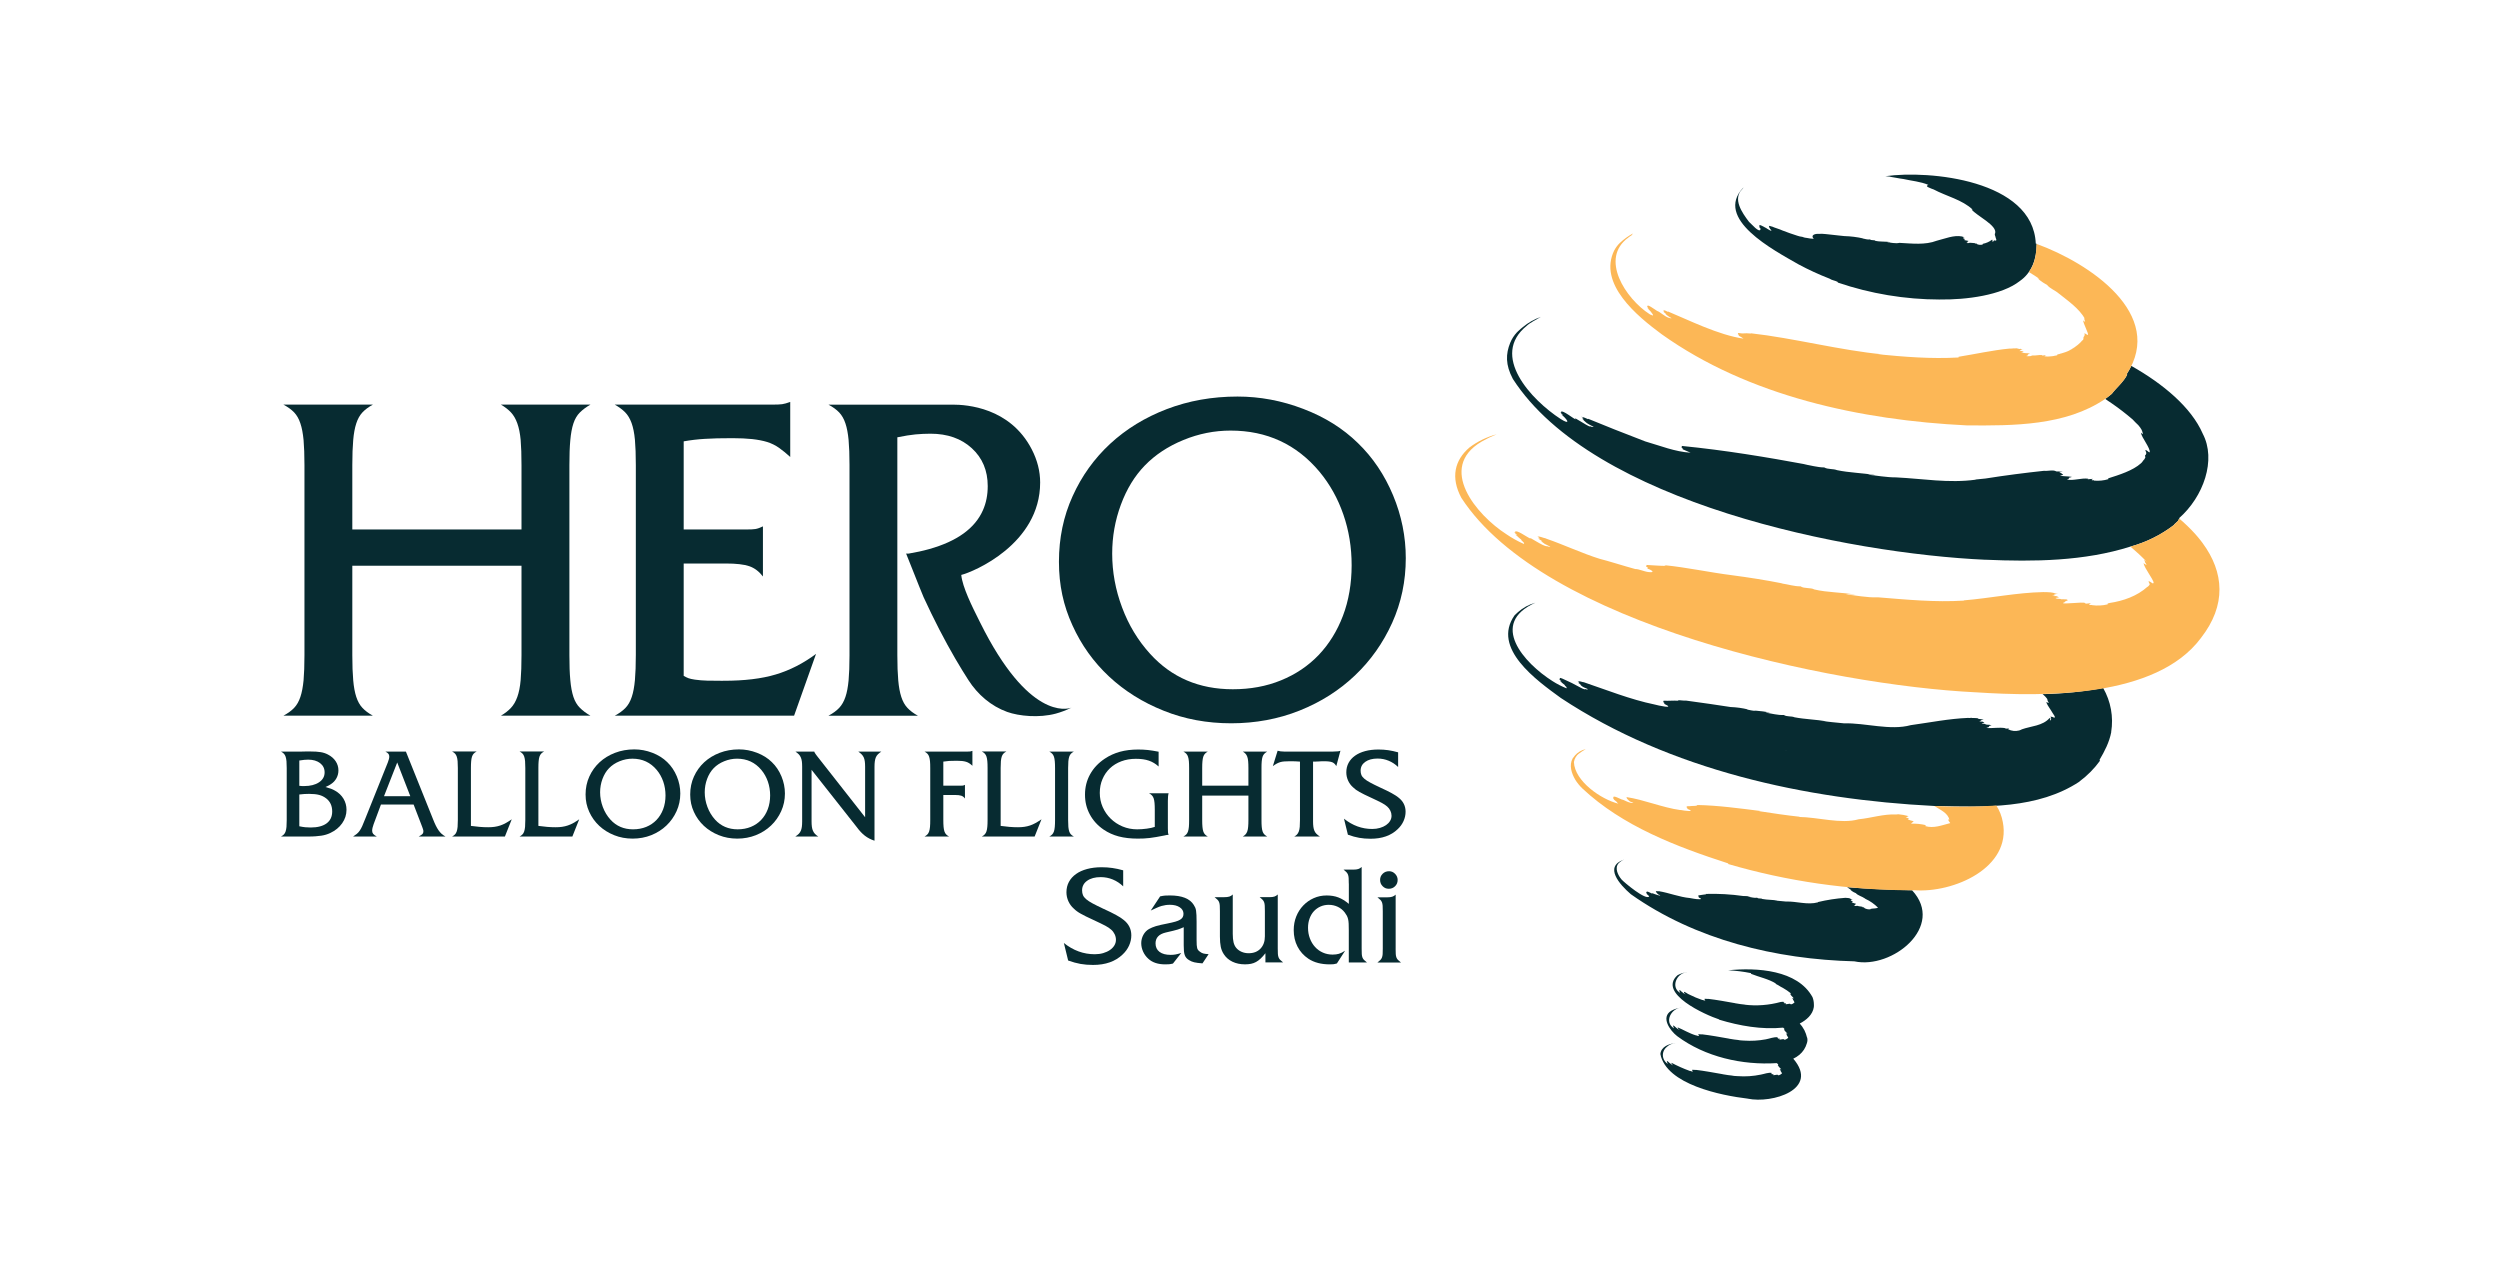 <svg width="2162" height="1101" viewBox="0 0 2162 1101" fill="none" xmlns="http://www.w3.org/2000/svg">
<path d="M1511.45 950.106C1488.6 947.393 1440.99 937.906 1435.89 911.54C1436.45 905.239 1443.24 902.617 1448.69 902.144C1448.8 902.162 1448.91 902.144 1449.02 902.144C1446.18 902.289 1443.46 903.437 1441.41 905.403C1441.41 905.403 1441.39 905.403 1441.39 905.421C1437.53 908.517 1436.91 914.143 1440 918.004C1440.68 918.841 1441.48 919.551 1442.39 920.098C1442.26 919.57 1441.17 917.876 1441.72 918.441C1441.7 918.186 1441.22 917.585 1441.59 917.858V917.785C1441.51 917.658 1441.61 917.694 1441.62 917.676C1442.15 917.385 1443.01 918.714 1443.81 919.224C1444.77 920.098 1445.85 920.826 1447.01 921.409C1446.63 920.917 1446.01 920.607 1445.72 920.079C1445.81 920.134 1445.9 920.189 1445.99 920.225C1445.79 919.952 1445.57 919.715 1445.34 919.497C1445.41 919.551 1445.48 919.588 1445.57 919.624C1445.52 919.551 1445.48 919.479 1445.45 919.406C1445.45 919.369 1445.43 919.169 1445.5 919.169C1445.48 919.133 1445.36 919.042 1445.34 919.005C1450.49 921.755 1455.82 924.14 1461.31 926.125C1461.83 925.906 1463.74 927.308 1464.02 926.27C1463.84 926.179 1463.65 926.107 1463.47 925.997C1463.69 925.724 1463.33 925.67 1463.29 925.542C1463.4 925.469 1463.34 925.342 1463.42 925.251H1463.45C1463.45 925.251 1463.4 925.16 1463.36 925.123C1464.44 925.123 1465.51 925.178 1466.62 925.287C1466.57 925.269 1466.51 925.233 1466.51 925.214C1473.87 926.052 1482.1 927.636 1489.62 928.929L1489.67 928.983C1492.71 929.621 1495.86 929.912 1498.92 930.276C1498.54 930.276 1498.14 930.222 1497.66 930.204C1499.34 930.458 1501.03 930.604 1502.72 930.641C1509.44 931.15 1516.2 930.695 1522.79 929.311C1525.92 928.765 1529.01 927.345 1532.24 927.855C1532.16 927.891 1531.96 927.946 1531.8 928C1531.89 928 1532.11 927.964 1532.27 927.964C1532.11 928.055 1531.78 928.073 1531.62 928.201C1531.65 928.237 1531.71 928.237 1531.78 928.237C1531.71 928.255 1531.64 928.273 1531.56 928.292C1531.65 928.328 1531.74 928.346 1531.84 928.346C1531.74 928.364 1531.65 928.401 1531.58 928.437C1531.95 928.455 1532.58 928.419 1532.25 928.638C1532.69 928.71 1532.31 928.783 1532.04 928.874C1532.44 929.184 1533.58 928.765 1533.69 929.147C1534.15 929.147 1533.91 929.257 1533.58 929.366C1533.58 929.402 1533.55 929.439 1533.51 929.475C1533.53 929.53 1533.55 929.603 1533.57 929.657C1533.49 929.712 1533.47 929.748 1533.42 929.767C1533.4 929.785 1533.37 929.803 1533.35 929.821C1534.24 929.93 1537.35 929.166 1537.35 929.475C1537.35 929.475 1537.35 929.493 1537.37 929.512C1537.5 929.475 1537.48 929.512 1537.41 929.584C1537.44 929.694 1537.53 929.767 1537.63 929.821C1538.1 930.094 1538.9 929.767 1539.68 929.311C1540.17 929.02 1540.63 928.674 1541.07 928.31C1541.21 927.873 1539.21 925.615 1539.94 925.924C1539.46 924.905 1538.28 923.958 1540.34 924.85C1540.28 924.777 1540.21 924.723 1540.21 924.632C1540.21 924.632 1540.25 924.668 1540.27 924.668C1540.27 924.668 1540.27 924.686 1540.28 924.704C1540.36 924.796 1540.47 924.905 1540.56 924.978C1539.97 923.94 1538.83 923.284 1538.23 922.319C1538.15 922.228 1538.08 922.137 1538.01 922.046C1538.01 922.046 1538.01 922.046 1538.01 922.028C1537.72 921.736 1537.5 921.372 1537.39 920.99C1538.5 921.591 1537.61 920.753 1537.53 920.389C1537.64 920.425 1537.75 920.462 1537.88 920.462C1537.46 920.061 1536.99 919.697 1536.5 919.387C1506.67 921.281 1474.6 914.089 1450.42 896.062C1444.25 891.31 1435.94 879.765 1445.32 874.102C1448 872.609 1450.96 871.717 1454.02 871.444H1454.15C1454.3 871.407 1454.39 871.444 1454.57 871.389C1445.39 871.426 1438.66 883.99 1447.76 889.361C1447.63 888.815 1446.54 887.158 1447.1 887.704C1447.09 887.65 1447.07 887.577 1447.07 887.522C1446.87 887.213 1446.69 886.885 1446.98 887.122V887.049C1446.9 886.921 1447.03 886.958 1447.05 886.903C1447.63 886.757 1448.42 887.959 1449.22 888.487C1450.16 889.379 1451.24 890.144 1452.4 890.709C1452.37 890.217 1451.36 890.053 1451.29 889.616C1451.29 889.616 1451.29 889.598 1451.27 889.58C1451.22 889.525 1451.15 889.452 1451.11 889.398C1451.13 889.416 1451.15 889.434 1451.16 889.434C1451.16 889.379 1451.16 889.343 1451.22 889.325C1451.07 889.179 1450.95 889.033 1450.73 888.815C1450.8 888.87 1450.91 888.924 1451 888.942C1450.96 888.851 1450.73 888.578 1450.87 888.615C1450.87 888.578 1450.87 888.505 1450.91 888.505C1454.95 890.053 1461.03 893.804 1466.68 895.407C1467.19 895.206 1469.1 896.59 1469.37 895.552C1469.21 895.461 1469.02 895.37 1468.84 895.279C1469.06 895.006 1468.7 894.933 1468.66 894.806C1468.75 894.769 1468.73 894.605 1468.79 894.514H1468.82C1468.82 894.514 1468.77 894.423 1468.73 894.387C1469.81 894.387 1470.86 894.441 1471.97 894.551C1471.94 894.514 1471.9 894.496 1471.9 894.478C1479.26 895.334 1487.5 896.845 1495.04 898.174C1495.06 898.192 1495.1 898.211 1495.1 898.229C1498.15 898.866 1501.3 899.158 1504.36 899.522C1503.98 899.576 1503.58 899.412 1503.11 899.467C1504.75 899.667 1506.49 899.849 1508.15 899.904C1514.43 900.341 1520.77 899.977 1526.96 898.83C1530.49 898.229 1533.98 896.554 1537.63 897.082C1537.53 897.118 1537.35 897.173 1537.19 897.227C1537.28 897.227 1537.52 897.191 1537.66 897.191C1537.43 897.264 1537.21 897.355 1536.99 897.446C1537.04 897.464 1537.12 897.482 1537.17 897.482C1537.1 897.501 1537.02 897.519 1536.95 897.537C1537.04 897.573 1537.13 897.592 1537.22 897.592C1537.13 897.628 1537.06 897.664 1536.97 897.701C1537.33 897.701 1537.95 897.683 1537.66 897.883C1538.12 897.938 1537.68 898.029 1537.43 898.101C1537.83 898.411 1538.97 897.992 1539.08 898.375C1539.56 898.375 1539.28 898.484 1538.95 898.593C1538.94 898.629 1538.92 898.666 1538.88 898.702C1538.9 898.775 1538.92 898.83 1538.94 898.903C1538.88 898.957 1538.79 899.012 1538.72 899.048C1539.1 899.085 1539.5 899.048 1539.88 898.975C1540.81 898.739 1541.78 898.648 1542.72 898.702C1542.72 898.702 1542.72 898.721 1542.74 898.739C1542.85 898.702 1542.85 898.739 1542.78 898.812C1542.81 898.921 1542.89 899.012 1542.98 899.066C1543.05 899.048 1543.09 899.066 1543.09 899.103C1543.54 899.285 1544.33 898.957 1545.07 898.538C1545.55 898.229 1546.02 897.901 1546.46 897.537C1546.6 897.1 1544.6 894.751 1545.34 895.152C1545.14 894.842 1545.09 894.769 1545.11 894.696C1545 894.405 1544.49 893.932 1544.49 893.822C1544.25 893.458 1545.51 894.077 1545.73 894.077C1545.34 893.422 1545.8 894.041 1545.98 894.205C1545.38 893.404 1544.69 892.675 1543.96 892.001C1543.96 891.947 1543.94 891.892 1543.91 891.856C1543.91 891.838 1543.87 891.819 1543.87 891.801C1543.78 891.728 1543.71 891.637 1543.63 891.546C1543.38 891.2 1542.78 890.672 1542.83 890.326C1542.8 890.308 1542.78 890.253 1542.78 890.217C1543.76 890.69 1543.12 890.235 1543.07 889.889C1543.03 889.762 1542.91 889.707 1542.91 889.598C1543.01 889.634 1543.12 889.671 1543.25 889.671C1542.87 889.307 1542.45 888.979 1542.01 888.706C1523.32 890.527 1504.51 887.176 1486.67 881.805C1486.67 881.732 1486.7 881.659 1486.72 881.586C1474.89 877.744 1433.3 859.098 1450.65 843.42C1452.82 842.182 1455.21 841.345 1457.68 840.981C1458.03 840.908 1458.39 840.871 1458.76 840.817C1458.72 840.817 1458.7 840.853 1458.68 840.889C1449.94 841.472 1444.54 853.836 1453.11 858.698C1452.84 858.06 1452.55 857.441 1452.2 856.84L1452.44 857.004C1452.38 856.804 1452.26 856.604 1452.2 856.385C1452.22 856.385 1452.29 856.403 1452.31 856.44C1452.6 855.602 1453.84 857.423 1454.53 857.805C1455.5 858.698 1456.57 859.426 1457.74 860.009C1457.3 859.371 1456.44 859.135 1456.3 858.206C1455.88 856.567 1459.9 859.918 1460.9 860.082C1464.51 861.902 1468.22 863.468 1472.05 864.761C1472.57 864.524 1474.43 865.908 1474.74 864.889C1474.56 864.798 1474.4 864.707 1474.21 864.616C1474.43 864.342 1474.07 864.27 1474.03 864.142C1474.14 864.069 1474.09 863.942 1474.16 863.851H1474.2C1474.2 863.851 1474.14 863.76 1474.1 863.723C1475.18 863.723 1476.25 863.796 1477.34 863.887C1477.31 863.851 1477.27 863.833 1477.27 863.814C1484.63 864.67 1492.87 866.181 1500.39 867.529L1500.45 867.584C1503.49 868.221 1506.66 868.512 1509.72 868.876C1509.31 868.931 1508.91 868.767 1508.44 868.822C1518.98 870.115 1529.69 869.313 1539.92 866.509C1540.94 866.309 1541.99 866.309 1543.01 866.491C1542.89 866.546 1542.76 866.6 1542.63 866.637C1542.74 866.637 1542.94 866.6 1543.07 866.6C1542.83 866.673 1542.61 866.764 1542.4 866.855C1542.45 866.873 1542.52 866.892 1542.58 866.892C1542.5 866.928 1542.41 866.946 1542.34 866.964C1542.38 866.964 1542.47 866.983 1542.61 867.001L1542.34 867.11C1542.71 867.128 1543.36 867.092 1543.03 867.292C1543.45 867.329 1543.07 867.474 1542.8 867.511C1543.2 867.82 1544.34 867.401 1544.47 867.784C1544.93 867.784 1544.67 867.875 1544.34 868.002C1544.33 868.039 1544.31 868.075 1544.27 868.112C1544.29 868.166 1544.31 868.239 1544.33 868.294C1544.25 868.348 1544.18 868.403 1544.11 868.458C1545.02 868.603 1548.15 867.729 1548.15 868.166C1548.26 868.112 1548.26 868.166 1548.19 868.239C1549.3 869.186 1550.93 867.638 1551.88 866.946C1551.84 866.782 1551.32 865.617 1551.23 865.435C1550.99 865.307 1550.1 864.142 1550.75 864.543V864.506C1550.55 864.233 1550.52 864.16 1550.53 864.087C1549.81 863.05 1549.59 862.831 1551.15 863.468C1551.1 863.396 1551.03 863.341 1551.03 863.25H1551.06V863.213C1551.17 863.341 1551.28 863.45 1551.41 863.559C1550.81 862.758 1550.15 862.03 1549.4 861.356C1549.15 860.81 1548.6 860.519 1548.39 859.99C1548.2 859.79 1548.28 859.717 1548.2 859.535C1549.31 860.1 1548.44 859.299 1548.35 858.971C1548.33 858.971 1548.33 858.934 1548.33 858.934C1548.55 859.007 1548.66 859.025 1548.69 859.007C1546.58 857.277 1544.31 855.73 1541.92 854.382C1540.52 853.69 1539.15 852.907 1537.86 852.033C1537.13 851.742 1536.46 851.378 1535.8 850.941C1535.9 850.904 1535.5 850.704 1535.31 850.577C1535.53 850.577 1535.77 850.613 1535.99 850.668C1529.43 846.534 1521.15 844.968 1514.32 842.182C1514.32 842.128 1514.34 842.055 1514.34 842C1514.36 842 1514.36 841.946 1514.36 841.927C1514.27 841.818 1514.18 841.691 1514.12 841.545C1507.66 840.234 1501.09 839.415 1494.5 839.105C1519.4 836.574 1554.52 838.777 1567.45 862.339C1568.28 864.433 1568.69 866.673 1568.65 868.931L1568.69 868.967C1568.74 869.423 1568.56 870.643 1568.61 870.879C1567.65 877.58 1562.09 882.205 1556.41 885.155C1557.12 885.956 1557.8 886.794 1558.44 887.65C1559.18 888.742 1559.87 889.871 1560.51 891.036V891.091C1561.48 893.039 1562.2 895.097 1562.7 897.227L1562.82 897.282C1563.26 898.939 1563.15 900.687 1562.55 902.289C1561.46 906.168 1559.22 909.609 1556.14 912.177C1554.5 913.542 1552.68 914.69 1550.75 915.6L1550.83 915.673H1550.92C1573.62 942.203 1532.51 954.53 1511.45 950.124M1603.75 831.366C1536.04 829.636 1466.28 812.903 1410.38 773.335C1410.36 773.335 1410.35 773.335 1410.35 773.317C1400.57 764.904 1387.04 749.591 1404.1 743.491C1404.19 743.491 1404.37 743.4 1404.43 743.4C1402.7 744.128 1401.12 745.184 1399.8 746.532C1399.77 746.55 1399.73 746.623 1399.7 746.641C1396.13 750.792 1399.31 757.056 1402.35 760.625C1404.63 763.174 1423.51 778.998 1426.24 775.21C1426.11 775.065 1425.71 774.719 1425.78 774.664C1425.6 774.172 1423.11 772.625 1424.35 773.025C1424.24 772.698 1423.24 771.987 1423.75 771.987C1423.71 771.805 1423.75 771.605 1423.8 771.441L1423.96 771.332C1424.67 770.003 1429.08 773.681 1428.9 772.443V772.406C1428.9 772.406 1428.93 772.424 1428.95 772.443C1430.37 773.098 1437.98 775.702 1435.12 773.918C1434.27 773.845 1433.6 773.098 1433.03 772.643C1433.14 772.661 1433.27 772.698 1433.38 772.716C1433.01 772.279 1432.56 771.933 1432.05 771.714C1432.21 771.769 1432.39 771.787 1432.56 771.769C1432.48 771.696 1432.43 771.605 1432.41 771.496C1431.99 771.259 1432.18 771.223 1432.27 771.132C1432.23 771.059 1432.19 770.968 1432.19 770.877C1432.21 770.895 1432.23 770.877 1432.27 770.877C1431.92 770.767 1431.54 770.549 1432.18 770.604C1432.92 770.604 1433.65 770.658 1434.38 770.804L1434.43 770.658C1443.48 772.133 1452.33 775.811 1461.43 776.631C1462.58 776.904 1463.73 777.122 1464.89 777.25H1464.91C1467.13 777.705 1474.47 778.288 1469.06 776.157C1469.12 775.993 1469.13 775.793 1469.21 775.611C1469.12 775.538 1469.02 775.465 1468.95 775.374C1468.77 775.32 1468.57 775.192 1468.68 775.119C1468.68 775.119 1468.69 775.107 1468.71 775.083C1468.55 774.919 1468.55 774.664 1468.71 774.5C1468.77 774.446 1468.82 774.409 1468.9 774.391V774.336C1471.14 774.063 1473.3 773.572 1475.58 773.353C1475.32 773.262 1475.03 773.171 1475 773.062C1485.99 772.734 1496.99 773.353 1507.88 774.919V774.864C1509.88 774.773 1511.88 775.01 1513.81 775.575C1513.21 775.757 1512.52 775.356 1511.97 775.575C1514.61 775.829 1517.03 776.795 1519.62 776.339C1520.57 777.468 1523.01 776.576 1524.03 777.432C1528.38 778.288 1533.06 778.015 1537.32 778.87C1536.59 778.907 1535.86 778.87 1535.15 778.779C1538.08 779.089 1541.18 779.38 1544.54 779.653C1553.68 779.326 1563.02 782.822 1572.18 780.345V780.09C1579.97 778.233 1587.89 777.013 1595.87 776.43C1597.21 776.485 1600.31 776.594 1600.51 777.523C1601.04 777.523 1601.07 777.632 1601.18 777.778C1601.53 777.887 1601.88 777.942 1602.24 777.96C1601.84 778.124 1599.62 778.16 1601.22 778.725C1600.89 778.798 1600.58 778.87 1600.27 778.943C1600.6 779.089 1601.66 779.071 1601.73 779.344C1602 779.471 1602.17 779.617 1602.11 779.744C1602.88 780.109 1601.58 780.018 1601.26 780.163C1601.62 780.6 1602.62 780.691 1602.91 780.964C1603.66 781.219 1604.39 781.383 1605.13 781.638C1605.13 781.656 1605.1 781.693 1605.08 781.711C1605.63 781.857 1604.35 782.075 1604.17 782.33C1604.17 782.476 1604.17 782.621 1604.21 782.767C1603.86 782.967 1603.48 783.04 1603.13 783.241C1604.13 783.586 1605.23 783.623 1606.24 783.35C1607.76 783.951 1609.34 783.75 1610.85 784.297C1610.76 784.369 1610.65 784.424 1610.54 784.442C1611.03 784.989 1613.11 784.297 1611.98 785.08C1613.65 786.154 1615.64 786.609 1617.61 786.372L1617.55 786.045C1619.55 785.498 1622.01 785.863 1624.14 784.989C1620.99 781.802 1617.3 779.216 1613.22 777.341C1612.98 777.159 1612.84 777.05 1612.65 776.904C1610.43 775.301 1606.5 774.336 1604.99 772.424C1603.62 771.915 1602.35 771.204 1601.17 770.349C1601.33 770.221 1600.6 769.839 1600.27 769.584H1600.8C1599.62 768.874 1598.45 768.091 1597.36 767.253C1616.02 768.837 1634.81 769.529 1653.56 769.912C1682.58 801.158 1636.28 838.358 1603.75 831.385V831.366ZM1674.83 697.004H1672.68C1561.66 691.377 1444.15 666.012 1349.79 603.593C1329.18 588.589 1289.75 560.729 1309.76 532.178C1310.36 531.686 1311.65 530.248 1312.82 529.301H1312.83C1317.13 525.513 1322.25 522.746 1327.76 521.234C1327.73 521.271 1327.69 521.289 1327.65 521.289C1287.44 539.316 1317.95 573.439 1342.64 589.044C1346.46 591.502 1350.52 593.578 1354.74 595.271C1354.82 594.907 1354.8 594.507 1354.65 594.161C1354.49 593.997 1352.52 592.212 1353.31 592.504C1351.89 591.411 1350.52 590.246 1349.23 589.007C1348.92 588.716 1350.12 589.299 1350.47 589.353C1350.03 588.88 1348.04 587.405 1348.55 587.405C1348.55 587.278 1348.81 587.314 1349.25 587.551C1348.86 587.241 1348.75 587.114 1348.75 587.059C1348.57 586.895 1348.86 586.877 1348.9 586.768C1348.94 586.768 1348.95 586.768 1348.97 586.768C1349.23 585.948 1349.34 586.222 1351.18 586.877C1356.69 589.281 1362.06 591.939 1367.31 594.889C1368.36 595.49 1369.49 595.927 1370.67 596.182C1370.71 596.072 1370.67 595.927 1370.84 595.872C1373.11 596.819 1374.22 596.145 1371.46 595.126C1369.73 594.598 1368.14 593.669 1366.85 592.394C1367 592.431 1367.14 592.504 1367.29 592.54C1366.61 591.739 1365.78 591.083 1364.85 590.592C1365.18 590.737 1365.52 590.828 1365.89 590.883C1365.8 590.774 1365.72 590.646 1365.69 590.501C1364.23 589.627 1365.67 590.027 1365.12 589.572C1365.36 589.645 1365.58 589.718 1365.78 589.79C1365.81 589.772 1365.87 589.736 1365.9 589.718C1365.32 589.463 1364.76 589.171 1364.21 588.844C1365.94 589.099 1367.63 589.481 1369.31 589.991L1369.36 589.881C1388.68 596.418 1410.16 604.995 1430.81 609.237C1433.7 610.075 1449.71 613.535 1439.17 608.673C1439.93 607.362 1438.42 607.653 1438.27 607.034C1438.66 606.852 1438.46 606.288 1438.69 605.96C1442.99 606.251 1447.36 605.65 1451.67 606.033C1451.35 605.96 1451.05 605.796 1450.8 605.596C1453.06 605.377 1455.42 606.069 1457.94 605.851C1472.72 607.835 1485.37 609.711 1496.63 611.441C1501.72 611.623 1506.77 612.315 1511.72 613.535L1510.46 613.589C1512.97 613.844 1516.09 615.028 1518.31 614.573C1522.46 615.101 1526.59 615.101 1530.6 616.484C1529.43 616.703 1527.72 615.793 1526.79 616.321C1532.33 617.013 1537.26 618.633 1542.67 618.305C1545.11 620.035 1549.19 619.088 1551.9 620.308C1560.95 622.056 1570.58 622.22 1579.59 623.804C1578.12 623.859 1576.81 623.55 1574.98 623.459C1581.16 624.205 1587.64 624.897 1594.65 625.534C1613.36 625.061 1634.56 632.017 1652.47 627.1C1668.89 624.842 1685.42 621.51 1702.14 620.836C1703.08 621.255 1704.78 620.454 1705.51 620.909C1706.65 621.055 1711.13 620.691 1710.93 621.692C1711.44 621.838 1713.1 621.783 1713.32 622.02C1714.17 622.02 1714.81 622.093 1714.68 622.22C1715.05 622.22 1715.41 622.22 1715.72 622.239C1714.59 622.421 1713.5 622.73 1712.44 623.167C1712.61 623.222 1712.97 623.313 1713.57 623.44C1712.93 623.586 1712.3 623.713 1711.66 623.841C1712.37 624.314 1714.32 623.841 1714.72 624.15C1715.15 624.296 1715.5 624.66 1715.9 624.824C1716.7 625.225 1714.06 625.17 1713.7 625.498C1714.75 626.081 1716.65 625.735 1717.34 626.481C1718.16 626.864 1721.11 626.681 1721.33 627.009C1722.96 627.155 1721.93 627.41 1720.67 627.647C1720.49 627.81 1720.25 628.011 1720 628.247C1720.02 628.411 1720.03 628.575 1720.05 628.721C1719.38 629.049 1718.14 629.376 1717.81 629.54C1723.35 630.014 1728.75 628.757 1734.27 629.722C1734.2 629.759 1734.11 629.795 1734.03 629.832C1735.02 630.706 1739.11 629.158 1736.62 630.687C1739.59 632.199 1742.99 632.563 1746.21 631.707C1747.03 631.452 1747.83 631.106 1748.6 630.687C1756.26 627.92 1766.64 627.81 1772.56 620.855C1772.61 620.855 1772.65 620.891 1772.63 620.964C1772.7 620.964 1772.65 621 1772.69 621.037C1772.69 621.073 1772.63 621.11 1772.65 621.182C1772.65 621.219 1772.65 621.255 1772.67 621.273V621.31C1772.83 621.164 1773.16 621.037 1773.14 621.328H1773.16C1773.51 621.565 1773 621.71 1772.98 622.002C1772.85 622.475 1772.54 622.767 1772.98 623.222C1773.03 623.149 1773.07 623.058 1773.12 622.985C1773.12 622.985 1773.18 622.876 1773.18 622.858C1773.18 622.839 1773.21 622.839 1773.21 622.821C1774.42 621.893 1773.72 620.8 1773.21 619.708C1774.4 619.78 1775.54 620.126 1776.58 620.709C1776.51 620.527 1776.49 620.327 1776.53 620.126C1776.71 620.308 1776.82 620.527 1776.87 620.764C1777.67 619.817 1775.76 617.868 1775.14 616.685C1773.71 614.081 1770.72 610.202 1769.81 607.817C1769.37 607.198 1769.97 607.508 1769.81 607.162C1770.41 607.671 1771.21 607.562 1771.9 607.89C1771.28 607.034 1770.79 606.069 1770.45 605.068C1770.16 604.703 1770.37 604.74 1770.9 605.14C1769.7 603.265 1768.17 601.626 1766.39 600.297C1783.97 599.933 1801.51 598.166 1818.82 594.998C1825.43 606.543 1827.87 619.981 1825.74 633.109H1825.81C1824.17 641.758 1820.08 649.734 1815.6 657.236C1815.67 657.564 1815.98 657.582 1816.18 657.746C1811.21 664.647 1805.18 670.747 1798.34 675.809C1798.34 675.845 1798.34 675.882 1798.36 675.918C1762.45 699.626 1716.45 698.078 1674.83 697.004ZM1544.31 648.969C1544.56 648.987 1544.71 648.987 1544.76 648.987C1544.63 648.969 1544.29 648.951 1543.65 648.933C1543.87 648.951 1544.07 648.951 1544.31 648.969ZM1543.45 648.842L1545.2 648.878C1544.94 648.842 1544.67 648.842 1544.42 648.842C1544.36 648.805 1544.16 648.842 1544.11 648.823C1544.16 648.823 1544.22 648.842 1544.27 648.842C1544.14 648.842 1544.03 648.842 1543.91 648.823C1543.91 648.823 1543.91 648.823 1543.92 648.823C1543.62 648.805 1543.36 648.805 1543.18 648.805C1543.42 648.823 1543.65 648.823 1543.85 648.842C1543.47 648.842 1543.18 648.823 1542.98 648.823C1543.11 648.823 1543.29 648.86 1543.45 648.86M1717.01 484.089C1597.94 478.662 1377.47 435.034 1308.3 327.657C1308.26 327.657 1308.23 327.584 1308.25 327.548C1301.84 315.457 1302.16 306.061 1305.99 296.538C1307.37 293.151 1309.36 290.056 1311.85 287.379C1311.85 287.397 1311.81 287.47 1311.81 287.488C1311.72 287.579 1313.18 286.068 1313.02 286.268H1313.03C1314.27 285.067 1315.6 283.919 1316.97 282.863C1321.59 279.003 1326.87 276.017 1332.55 274.032C1329.06 276.217 1323.47 278.766 1320.15 281.88L1320.61 281.534C1288 307.427 1324.58 346.084 1349.59 362.308C1349.59 362.326 1349.61 362.326 1349.63 362.326C1357.18 367.097 1357 364.53 1351.27 359.249C1351.19 359.158 1350.14 358.43 1350.45 358.521C1350.05 358.175 1351.39 358.903 1351.89 359.067C1351.52 358.575 1349.45 357.173 1349.66 356.755C1349.68 356.627 1349.94 356.682 1350.39 356.937C1349.99 356.609 1349.88 356.463 1349.88 356.39C1350.65 353.495 1362.21 363.437 1362.65 362.49C1358.8 358.867 1372.93 368.754 1375.15 368.918C1375.19 368.809 1375.15 368.681 1375.35 368.645C1376.23 369.191 1377.27 369.373 1378.27 369.191C1375.77 367.771 1372.64 366.551 1370.66 364.511C1370.77 364.548 1370.89 364.603 1371.02 364.657C1369.89 364.093 1369.4 362.946 1368.29 362.363C1368.62 362.509 1368.87 362.6 1369.07 362.672C1369.11 362.581 1369.25 362.545 1369.53 362.545C1367.36 361.198 1369.24 361.889 1368.56 361.325C1368.85 361.434 1369.09 361.525 1369.33 361.635C1369.38 361.616 1369.44 361.616 1369.51 361.598C1368.82 361.27 1368.16 360.87 1367.52 360.433C1367.54 360.251 1369.29 361.07 1369.27 360.797C1370.67 361.234 1371.95 361.962 1373.31 362.49L1373.5 362.181C1386 367.388 1404.83 374.872 1422.82 381.737C1435.73 385.433 1448.58 390.732 1462.03 391.497C1459.78 390.514 1457.52 389.549 1455.21 388.547C1455.24 388.401 1455.3 388.274 1455.33 388.146C1455.01 387.892 1454.77 387.564 1454.61 387.2C1454.2 387.036 1453.9 386.872 1454.11 386.817C1454.62 386.617 1454.26 386.034 1454.51 385.652C1491.67 389.33 1527.68 395.321 1563.28 401.912C1562.06 401.839 1560.82 401.676 1559.62 401.457C1565.64 402.331 1571.58 404.188 1577.64 404.243C1580.7 406.082 1585.38 405.226 1588.66 406.592C1599.38 408.85 1610.87 408.996 1621.61 410.853C1619.64 410.98 1617.46 410.234 1615.13 410.489C1622.87 411.235 1631.3 412.856 1639.62 412.838C1662.7 413.948 1685.26 418.027 1708.51 414.841C1708.49 414.786 1708.47 414.731 1708.49 414.677C1711.33 414.404 1714.15 414.149 1717.16 413.803C1733.83 411.144 1751.48 408.886 1767.66 407.156C1770.87 407.557 1775.65 406.027 1778.22 407.648C1779.08 407.903 1781.22 407.466 1781.22 407.921C1782.1 407.976 1782.97 407.976 1783.85 407.903C1783.03 408.158 1781.75 408.249 1780.86 408.486C1780.86 408.486 1780.87 408.486 1780.9 408.486H1780.86C1782.1 408.85 1783.21 409.524 1784.1 410.452C1784.92 410.944 1781.93 410.835 1781.57 411.235C1782.97 411.636 1784.43 411.854 1785.89 411.873C1787.85 411.927 1789.8 412.109 1791.73 412.419C1791 412.892 1789.78 412.801 1789.07 413.384C1789.11 413.621 1789.14 413.857 1789.16 414.094C1788.6 414.331 1788.02 414.531 1787.41 414.695C1793.13 415.969 1799.83 413.147 1805.99 414.003C1805.88 414.039 1805.78 414.076 1805.69 414.112H1805.75C1805.75 414.112 1805.71 414.13 1805.69 414.13H1806.06C1805.78 414.24 1805.48 414.367 1805.18 414.495H1805.22C1805.22 414.495 1805.2 414.495 1805.18 414.495C1806.11 414.586 1808.93 414.039 1809.99 414.094C1809.99 414.094 1809.99 414.13 1809.97 414.13C1809.63 414.331 1809.19 414.64 1808.84 414.895C1809.01 415.751 1810.14 415.132 1810.7 415.296C1810.92 415.369 1810.81 415.514 1810.83 415.624C1815.03 416.024 1819.28 415.587 1823.34 414.385C1823.28 414.149 1823.21 413.912 1823.12 413.693C1832.49 410.725 1844.58 406.974 1851.52 400.638C1852.61 399.818 1853.38 398.143 1854.3 397.324C1854.32 397.324 1854.34 397.36 1854.38 397.324C1854.74 396.759 1855.05 396.158 1855.32 395.539C1855.03 395.084 1854.83 392.171 1855.87 393.609C1855.87 393.117 1855.65 392.426 1856.18 392.134C1856.34 391.333 1854.52 388.42 1855.72 389.239C1855.91 389.257 1856.07 389.33 1856.22 389.439C1857.14 389.858 1857.91 390.86 1858.89 391.26C1858.8 390.987 1858.78 390.714 1858.8 390.423C1858.97 390.677 1859.09 390.969 1859.15 391.26C1859.53 387.145 1852.08 378.496 1851.46 374.199C1852.03 374.636 1852.56 375.054 1853.07 375.473C1853.27 374.381 1852.57 373.616 1852.5 372.578C1852.54 372.542 1851.72 371.576 1852.14 371.795C1851.34 370.357 1850.37 369.009 1849.28 367.771C1849.28 367.753 1849.24 367.753 1849.24 367.716C1847.55 366.114 1845.84 364.439 1844.27 362.709C1838.39 357.665 1832.26 352.949 1825.87 348.561C1824.03 347.468 1822.33 346.084 1820.55 344.937C1822.55 343.571 1824.48 342.115 1826.32 340.531C1829.96 335.596 1836.54 330.297 1839.61 323.924C1839.45 323.815 1839.23 323.797 1839.1 323.615C1840.63 321.32 1842 318.917 1843.16 316.422C1870.76 331.991 1895.01 352.312 1904.9 374.982H1904.88C1916.92 397.67 1905.59 429.626 1884.36 448.217C1884.54 448.363 1884.75 448.527 1884.93 448.691C1884.73 448.836 1884.49 448.982 1884.29 449.128C1882.85 450.493 1884.2 449.71 1883.67 450.348C1882.85 451.331 1879.61 453.862 1880.03 453.989C1868.81 462.584 1856.05 468.939 1842.42 472.672C1802.49 485.363 1758.83 485.873 1717.03 484.052M1319.35 282.335C1319.46 282.262 1319.55 282.171 1319.64 282.08C1319.53 282.153 1319.44 282.244 1319.35 282.335ZM1319.81 281.953C1319.81 281.953 1319.88 281.935 1319.88 281.898C1319.86 281.898 1319.82 281.935 1319.81 281.953ZM1769.92 308.337C1769.77 308.101 1768.41 308.337 1767.97 308.192C1767.97 308.192 1767.97 308.192 1767.99 308.192C1768.43 308.356 1769.81 308.101 1769.94 308.337C1773.01 308.428 1776.09 308.046 1779.06 307.245C1776.09 308.083 1773 308.447 1769.92 308.356V308.337ZM1752.51 307.809H1752.53C1752.48 308.265 1754.37 308.155 1755.94 307.991H1755.92C1755.06 308.01 1752.93 308.52 1752.51 307.809ZM1756.03 307.955C1756.59 307.828 1757.12 307.645 1757.65 307.427C1757.12 307.682 1756.57 307.864 1756.01 307.973H1756.03V307.955ZM1757.65 307.427H1757.67C1760.56 307.682 1763.38 306.717 1766.3 307.099C1766.3 307.099 1766.3 307.099 1766.28 307.099C1763.36 306.717 1760.54 307.7 1757.65 307.409V307.427ZM1765.88 307.463H1765.9C1766.28 307.7 1768.64 307.045 1769.24 307.227C1768.3 307.099 1766.86 307.664 1765.88 307.463ZM1753.75 307.19C1753.75 307.008 1753.72 306.826 1753.68 306.644H1753.7C1753.7 306.863 1753.75 307.063 1753.81 307.263C1753.81 307.263 1753.81 307.263 1753.79 307.263C1753.79 307.245 1753.79 307.227 1753.75 307.19ZM1766.1 307.227H1766.11L1766.35 307.208H1766.33L1766.1 307.227ZM1780.13 306.298C1781.13 306.189 1782.1 305.916 1783.03 305.515C1781.84 305.952 1780.62 306.298 1779.39 306.553C1779.62 306.444 1779.88 306.353 1780.13 306.298ZM1755.54 305.788C1754.12 305.533 1752.7 305.406 1751.26 305.388C1751.29 305.187 1750.26 305.388 1749.87 305.242C1750.27 305.333 1751.31 305.169 1751.28 305.369C1752.75 305.369 1754.21 305.515 1755.65 305.825C1755.65 305.806 1755.61 305.77 1755.54 305.77V305.788ZM1786.3 304.477H1786.29C1785.19 304.787 1784.12 305.133 1783.05 305.497C1784.1 305.114 1785.19 304.769 1786.3 304.477ZM1749.38 305.187C1748.93 305.169 1748.47 305.06 1748.05 304.86C1748.64 305.06 1749.24 305.187 1749.86 305.242C1749.69 305.242 1749.55 305.206 1749.38 305.187ZM1749.93 304.204C1749.93 304.204 1749.75 304.149 1749.66 304.131C1749.73 304.113 1750.11 304.186 1750.07 304.295C1750.07 304.259 1750.02 304.222 1749.93 304.204ZM1748.87 303.767C1749.33 303.767 1749.73 303.986 1749.67 304.095C1749.67 303.967 1749.35 303.84 1748.87 303.767ZM1747.83 303.658C1747.23 303.621 1746.6 303.603 1746.01 303.621C1746.67 303.658 1748.58 303.439 1748.89 303.731C1748.89 303.585 1748.44 303.585 1747.83 303.658ZM1798.61 296.829C1795.59 299.488 1792.24 301.764 1788.63 303.567C1792.22 301.728 1795.57 299.47 1798.61 296.829ZM1746.81 302.966C1747.12 302.966 1747.49 303.093 1747.83 303.112C1747.49 303.112 1747.14 303.057 1746.81 302.966ZM1746.1 301.746C1745.89 301.746 1745.65 301.728 1745.41 301.728C1745.07 300.835 1740.7 301.436 1739.4 301.345H1739.39C1740.66 301.418 1745.09 300.817 1745.43 301.709C1746.58 301.782 1748.8 301.728 1748.56 302.019H1748.82C1748.82 302.019 1748.64 302.037 1748.54 302.037C1748.54 301.855 1747.85 301.782 1746.1 301.746ZM1749.66 301.964C1749.47 302.001 1749.31 302.019 1749.13 302.001C1749.31 301.983 1749.47 301.964 1749.66 301.946V301.964ZM1677.49 259.028C1647.46 258.973 1617.66 254.021 1589.24 244.334C1589.28 244.17 1589.31 244.006 1589.35 243.878C1587.04 242.531 1584.27 242.476 1582.16 240.965C1573.05 237.432 1564.17 233.335 1555.56 228.729C1533.73 216.237 1481.9 189.197 1507.64 162.176C1507.64 162.212 1507.66 162.23 1507.66 162.248L1507 162.959C1507.26 162.758 1507.49 162.558 1507.73 162.339C1507.28 162.758 1506.86 163.25 1506.53 163.778C1506.49 163.778 1506.49 163.796 1506.49 163.796C1498.35 172.154 1506.49 183.899 1512.43 191.692V191.728C1514.1 192.985 1522.1 202.745 1522.57 197.81C1522.42 197.464 1520.77 195.935 1521.57 196.353C1522.08 196.59 1522.06 196.536 1521.75 196.171C1521 195.407 1520.91 195.042 1521.79 195.534C1520.13 193.112 1525.41 196.117 1526.39 196.718C1527.03 196.973 1527.61 197.319 1528.14 197.737C1528.14 197.737 1528.15 197.749 1528.18 197.774C1532.24 200.359 1532.89 199.959 1530.49 197.61C1530.54 197.61 1530.6 197.664 1530.67 197.683C1530.62 197.61 1530.56 197.573 1530.51 197.501C1530.54 197.009 1530.02 196.882 1529.65 196.536C1529.82 196.627 1530.02 196.681 1530.22 196.663C1530.18 196.572 1530.14 196.499 1530.11 196.408C1529.61 196.044 1529.89 196.062 1529.96 195.971C1529.91 195.898 1529.96 195.753 1529.94 195.68C1529.91 195.68 1529.87 195.643 1529.85 195.607C1529.34 195.334 1529.6 195.352 1530.07 195.443C1530.12 195.388 1530.22 195.334 1530.29 195.297C1530.91 195.498 1531.51 195.698 1532.13 195.916L1532.18 195.807C1535.22 197.209 1538.57 197.956 1541.61 199.376C1545.78 200.978 1550.08 202.526 1554.36 203.855C1555.74 204.347 1557.16 204.675 1558.62 204.821C1559.71 205.276 1560.87 205.585 1562.06 205.731C1562.06 205.713 1562.06 205.695 1562.09 205.676C1564.22 206.15 1566.37 206.441 1568.56 206.532C1565.37 203.273 1569.87 202.053 1572.53 202.253C1576.88 201.889 1581.23 202.836 1585.84 203.182C1588.84 203.382 1591.93 204.001 1594.96 204.165C1600.49 204.311 1606.01 205.003 1611.42 206.223C1611.07 206.259 1610.74 206.241 1610.4 206.186C1612.8 206.496 1614.95 207.479 1617.26 207.024C1617.73 208.098 1621.81 207.37 1621.48 208.171C1625.98 209.373 1630.64 208.553 1635.05 209.518C1634.14 209.646 1633.04 209.245 1632.01 209.628C1635.21 209.682 1639.22 210.866 1642.62 210.028C1653.42 210.575 1664.74 212.068 1674.92 208.171C1681.95 206.441 1689.68 203.054 1696.86 204.511C1697 204.584 1697.15 204.675 1697.28 204.766C1697.75 204.766 1697.86 204.729 1698.08 204.984C1698.37 205.039 1698.68 205.057 1698.99 205.039C1698.51 205.148 1698.06 205.312 1697.64 205.531C1697.62 205.585 1697.6 205.64 1697.59 205.695C1697.77 205.786 1697.95 205.858 1698.15 205.895C1697.97 205.968 1697.79 206.041 1697.6 206.095C1697.62 206.095 1697.62 206.113 1697.64 206.113C1697.91 206.441 1698.66 206.113 1698.73 206.514C1698.9 206.569 1699.06 206.66 1699.26 206.751C1699.24 206.751 1699.21 206.787 1699.19 206.805C1699.22 206.842 1699.28 206.86 1699.33 206.86C1699.66 207.078 1698.9 207.151 1698.62 207.188C1698.59 207.242 1698.57 207.315 1698.59 207.37C1698.57 207.461 1698.73 207.57 1698.81 207.606C1699.17 207.88 1699.81 207.679 1700.1 207.916H1700.12C1700.84 208.025 1701.57 208.153 1702.28 208.335L1702.21 208.408C1702.21 208.408 1702.28 208.426 1702.34 208.462C1702.45 208.59 1701.57 208.863 1701.43 209.118C1701.45 209.282 1701.48 209.427 1701.5 209.573C1701.21 209.792 1700.88 209.974 1700.55 210.137H1700.57C1701.57 210.356 1702.61 210.283 1703.58 209.937C1705.07 210.174 1706.49 209.992 1708.02 210.301C1707.94 210.338 1707.89 210.392 1707.82 210.429C1708.4 210.793 1708.96 210.52 1709.57 210.502C1709.47 210.647 1709.33 210.793 1709.26 210.92H1709.27C1710.97 211.813 1712.93 211.995 1714.75 211.412C1714.64 211.212 1714.54 210.92 1714.83 210.829C1717.68 210.283 1720.38 209.081 1722.69 207.315C1722.66 207.443 1722.67 207.497 1722.71 207.497L1722.75 207.534C1722.75 207.534 1722.78 207.352 1722.84 207.297C1722.84 207.297 1722.75 207.169 1722.8 207.169C1722.82 207.169 1722.86 207.151 1722.87 207.151C1722.87 207.169 1722.87 207.206 1722.84 207.206C1722.89 207.279 1722.93 207.37 1722.89 207.461H1722.91C1723.02 207.424 1723.13 207.388 1723.15 207.57C1723.33 207.716 1723.07 207.789 1722.95 208.262C1722.96 208.553 1723.2 208.754 1723.07 209.009H1723.09C1723.66 209.172 1723.93 208.608 1724.26 208.207C1724.2 208.007 1724.26 207.952 1724.46 207.989C1724.51 207.952 1724.55 207.916 1724.6 207.898C1724.6 207.898 1724.61 207.898 1724.62 207.898C1725.13 207.807 1725.62 208.28 1726.15 208.043C1726.15 207.989 1726.17 207.934 1726.22 207.898L1726.28 207.952C1726.82 206.987 1725.68 205.968 1725.73 204.966C1725.42 204.056 1724.82 202.763 1725.24 201.907C1725.28 201.925 1725.3 201.944 1725.33 201.962C1727.79 195.061 1709.07 186.448 1705.07 181.204C1705.38 181.204 1705.69 181.24 1706 181.313C1696.95 172.718 1683.18 169.696 1672.21 163.833C1671.61 163.578 1671 163.359 1670.39 163.177C1669.18 162.485 1664.07 161.229 1667.64 159.881C1660.92 157.004 1653.27 156.458 1646.15 154.819C1642.04 154.346 1638 153.326 1633.9 152.762L1634.97 152.816C1634.97 152.816 1634.81 152.816 1634.74 152.78L1635.59 152.834C1633.88 152.689 1632.17 152.525 1630.48 152.379C1668.31 146.989 1758.07 155.602 1760.54 210.611C1760.78 210.72 1761.07 210.775 1761.29 210.902C1761.4 223.302 1757.28 235.83 1746.67 243.077C1746.67 243.077 1746.65 243.077 1746.65 243.114C1730.96 255.35 1700.46 259.356 1677.5 258.992" fill="#072B31"/>
<path d="M1652.31 769.911C1598.91 769.82 1545.78 762.19 1494.51 747.204C1494.55 747.022 1494.6 746.84 1494.62 746.694C1449.91 732.237 1403.08 714.429 1368.4 681.835C1366.05 679.559 1363.97 677.009 1362.23 674.242C1362.26 674.278 1362.28 674.296 1362.3 674.296C1359.11 668.907 1356.77 661.823 1360.01 655.924C1360.61 655.013 1361.28 654.139 1362.01 653.32C1364.45 650.57 1367.69 648.658 1371.28 647.839C1371.28 647.857 1371.26 647.857 1371.26 647.875C1368.95 649.205 1366.72 650.698 1364.61 652.337C1364.92 652.063 1365.25 651.79 1365.58 651.535C1363.21 653.356 1361.61 656.033 1361.13 658.983C1361.12 659.001 1361.1 659.019 1361.12 659.037C1361.79 675.644 1384.73 691.34 1399.6 695.036C1399.06 694.617 1398.29 693.98 1398.18 693.561L1397.8 693.179C1397.8 693.179 1397.77 693.179 1397.77 693.142C1397.51 692.796 1394.43 690.721 1395.84 691.285C1395.62 690.957 1394.83 690.211 1394.93 689.956C1394.89 689.938 1394.89 689.901 1394.89 689.847C1395.16 689.992 1395.29 689.992 1395.31 689.883C1394.52 687.134 1401.17 690.994 1402.59 691.449C1404.14 691.413 1409.31 695.091 1412.59 694.29C1411.49 693.652 1409.45 693.488 1408.73 692.396C1408.51 692.232 1408.31 692.086 1408.09 691.941C1408.22 691.977 1408.34 691.995 1408.45 692.032C1407.94 691.467 1407.32 691.012 1406.65 690.666C1406.85 690.721 1407.07 690.775 1407.29 690.793C1407.16 690.666 1407.07 690.502 1407.01 690.338C1406.72 690.156 1406.76 690.083 1406.85 690.029C1406.78 689.865 1406.7 689.701 1406.67 689.519C1406.5 689.482 1406.36 689.391 1406.25 689.264C1421.83 691.558 1437.42 698.368 1453.26 700.572C1453.24 700.535 1453.26 700.499 1453.31 700.462C1456.35 701.1 1467.37 702.593 1459.16 699.479C1459.19 699.261 1459.27 699.06 1459.36 698.86C1459.23 698.678 1458.3 698.259 1458.63 698.168C1458.39 697.84 1458.43 697.567 1458.87 697.385L1458.9 697.258C1459.81 697.239 1460.72 697.112 1461.63 697.167C1463.31 696.821 1466.18 697.239 1468.01 696.475C1467.75 696.365 1467.5 696.274 1467.44 696.165C1485.76 696.475 1504.38 699.097 1522.62 701.355L1521.02 701.464C1532.98 703.303 1544.84 705.106 1556.85 706.38L1555.36 706.489C1572.04 706.617 1592.14 712.844 1607.32 708.511C1618.22 707.473 1628.89 703.795 1640.02 704.359C1640.55 704.359 1641.07 704.286 1641.58 704.159C1644.62 704.395 1647.63 704.96 1650.56 705.798C1649.65 706.144 1648.81 706.617 1648.06 707.218C1649.05 707.072 1650.03 707.345 1650.8 707.964C1650.56 708.329 1650.18 708.565 1649.76 708.602C1651.45 709.294 1653.2 709.822 1654.98 710.222L1652.63 712.298C1656.95 712.171 1661.28 712.589 1665.49 713.573C1665.29 713.846 1665.11 714.119 1664.91 714.392C1672.32 716.632 1679.25 713.646 1686.61 711.806C1686.59 711.788 1686.59 711.77 1686.57 711.77C1685.9 710.841 1684.7 709.476 1684.8 708.529C1685.17 708.693 1685.5 708.838 1685.81 708.984C1684.68 702.975 1677.47 700.153 1672.83 697.021C1690.69 697.968 1708.6 697.84 1726.44 696.639C1729.25 700.972 1731.14 705.834 1732.03 710.932V710.878C1739.71 750.573 1689.27 772.423 1655.42 769.874C1655.37 769.983 1652.38 769.874 1652.29 769.911M1364.58 652.173C1364.58 652.173 1364.54 652.209 1364.54 652.227C1364.58 652.209 1364.59 652.191 1364.61 652.154H1364.58M1708.55 598.712C1582.56 592.484 1335.08 540.134 1263.79 430.572C1254.36 412.946 1257.96 398.015 1270.7 387.053C1277.73 381.754 1285.72 377.858 1294.25 375.6C1289.73 377.421 1285.34 379.551 1281.12 381.991C1242.87 404.679 1276.66 445.321 1302.82 462.055C1302.82 462.055 1302.83 462.067 1302.86 462.091C1307.55 465.278 1312.51 468.046 1317.69 470.358C1317.97 470.231 1317.99 469.976 1318.06 469.721C1317.57 468.738 1316.93 468.646 1316.49 467.918C1316.33 467.772 1315.16 466.826 1315.69 466.898C1315.71 466.862 1315.73 466.862 1315.75 466.844C1314.29 465.606 1313.33 464.914 1312.05 463.621C1311.8 463.329 1310.69 462.619 1310.59 462.401C1310.16 461.927 1312.43 463.257 1312.16 462.892C1311.29 462.182 1310.45 461.399 1309.68 460.58C1309.39 459.979 1310.69 460.817 1310.98 460.926C1309.36 459.761 1310.27 460.088 1310.25 459.888C1311.7 457.921 1319.5 463.985 1323.61 465.842C1320.75 462.856 1335.19 473.144 1337.83 472.325C1342.38 473.818 1340.63 472.707 1338.23 471.505C1336.65 470.941 1335.17 470.049 1333.93 468.92C1333.48 468.646 1333.06 468.3 1332.71 467.882C1333.12 468.082 1333.55 468.209 1334.01 468.282C1333.52 467.918 1333.01 467.59 1332.55 467.244H1332.5C1331.6 466.698 1330.84 466.17 1330.17 465.733C1330.2 465.751 1330.26 465.769 1330.29 465.788C1330.22 465.733 1330.17 465.66 1330.11 465.624C1331.33 466.097 1331.71 466.134 1331.71 465.97C1329.06 464.44 1331.22 465.169 1330.48 464.549C1330.69 464.622 1330.88 464.695 1331.06 464.768C1331.06 464.713 1331.09 464.659 1331.15 464.622C1330.51 464.331 1329.91 463.985 1329.35 463.584C1331.53 464.04 1333.68 464.641 1335.77 465.387L1335.83 465.26C1336.47 465.496 1337.1 465.733 1337.72 466.024C1337.72 466.043 1337.74 466.061 1337.78 466.043C1351.34 470.686 1369.2 478.898 1383.4 483.268C1390.7 485.071 1404.3 489.423 1414.13 492.099C1417.36 492.027 1422 494.375 1425.82 494.74C1425.82 494.74 1425.84 494.776 1425.88 494.74C1432.56 495.468 1427.17 492.391 1424.67 491.699C1425.66 490.096 1423.4 490.406 1423.49 489.787C1423.96 489.568 1423.73 488.949 1423.98 488.567C1429.57 488.84 1435.14 489.368 1440.77 489.404C1440.28 489.277 1439.8 489.058 1439.39 488.767C1458.47 490.624 1478.58 495.049 1497.97 497.471C1512.08 499.328 1527.52 501.75 1541.61 504.572C1541.29 504.591 1540.94 504.572 1540.61 504.536C1546.55 505.374 1551.54 507.122 1557.14 507.067C1560.15 509.216 1566.19 508.014 1568.89 509.725C1580.47 512.53 1592.95 512.111 1604.59 514.332C1602.02 514.387 1599.2 513.513 1596.27 514.041C1604.21 514.715 1614.62 517.009 1624.03 516.554C1648.68 518.539 1673.57 520.978 1698.41 519.394C1698.41 519.321 1698.39 519.249 1698.39 519.194C1721.05 517.337 1744.14 512.475 1766.93 512.038C1769.1 512.02 1771.28 512.111 1773.45 512.293C1777.11 512.566 1777.24 513.822 1780.15 513.422C1778.91 513.804 1777.07 513.64 1775.96 514.569C1776.22 514.624 1776.66 514.715 1777.37 514.842C1776.42 515.024 1775.44 515.224 1774.49 515.425C1775.31 515.589 1778.71 515.279 1778.82 515.734C1778.82 515.771 1778.8 515.771 1778.82 515.789C1779.55 515.916 1780.02 516.099 1779.99 516.299C1782.03 516.754 1778.17 516.809 1777.55 517.173C1777.77 517.3 1777.98 517.41 1778.22 517.482C1778.99 518.138 1782.72 517.664 1782.17 518.211C1785.16 518.411 1787.98 518.065 1787.76 518.812C1789.84 518.775 1786.18 519.74 1785.63 520.432C1785.63 520.541 1785.65 520.632 1785.65 520.742C1777.66 523.509 1803.44 520.013 1802.98 521.543C1803.33 521.543 1803.67 521.579 1804.02 521.579C1803.69 521.725 1803.35 521.853 1802.96 522.016C1804.62 522.344 1810.72 520.705 1806.51 522.909C1806.55 523.437 1809.41 523 1809.14 523.327C1813.67 523.965 1818.27 523.728 1822.72 522.654C1822.23 521.798 1823.35 521.67 1824.41 521.452C1836.26 519.686 1848.22 515.479 1857.15 507.413C1857.16 507.449 1857.22 507.468 1857.25 507.468C1857.25 507.468 1857.27 507.468 1857.27 507.522C1857.84 506.757 1859.09 506.12 1859.06 505.119C1858.87 504.408 1858 503.261 1858.07 502.697C1859.18 502.478 1861 504.445 1862.12 504.682C1862.02 504.408 1861.99 504.117 1862.02 503.844C1862.01 503.789 1861.99 503.753 1861.97 503.698C1862.19 503.971 1862.46 504.208 1862.75 504.39C1861.42 499.62 1854.94 492.19 1853.69 487.019L1854.29 487.456C1854.56 487.456 1855.14 487.802 1856.11 488.676C1856.47 487.456 1854.78 486.728 1854.92 485.544C1854.45 484.852 1853.54 483.45 1855.27 484.943H1855.29C1855.62 485.18 1856.03 485.508 1856.56 485.927C1852.08 481.265 1847.35 476.859 1842.4 472.707C1856.03 468.974 1868.8 462.619 1880.01 454.025C1879.59 453.897 1882.83 451.366 1883.65 450.383C1884.18 449.746 1882.83 450.529 1884.27 449.163C1884.47 449.017 1884.71 448.872 1884.91 448.726C1884.73 448.562 1884.53 448.398 1884.35 448.253H1884.36C1889.3 452.386 1893.94 456.865 1898.29 461.636C1898.29 461.654 1898.29 461.673 1898.31 461.673C1900.08 463.657 1901.75 465.624 1903.37 467.736C1903.37 467.791 1903.39 467.827 1903.44 467.827C1903.88 468.41 1904.3 468.974 1904.72 469.52C1923.45 494.885 1925.6 523.327 1903.32 551.788H1903.33C1864.63 603.719 1767.66 602.59 1708.53 598.694M1700.9 367.879C1609.38 363.436 1512.21 342.642 1437.11 289.108C1415.81 273.43 1381.73 245.425 1396.04 216.419C1396.05 216.419 1396.07 216.419 1396.07 216.419C1397.37 214.015 1399.02 211.83 1400.99 209.936C1400.99 209.936 1400.99 209.954 1400.99 209.973C1404.41 206.75 1408.25 204 1412.4 201.797C1411.88 202.143 1411.48 202.653 1411.29 203.254C1410.6 203.727 1409.91 204.2 1409.24 204.637C1409.24 204.637 1409.23 204.644 1409.22 204.656C1408.54 205.147 1407.89 205.621 1407.27 206.167C1407.6 205.948 1407.91 205.694 1408.23 205.457C1383.04 223.556 1405.9 258.39 1426.59 271.7C1426.95 271.919 1427.37 272.119 1427.75 272.319C1427.48 271.828 1429.75 273.376 1429.64 273.084C1429.28 272.939 1429.12 272.538 1429.26 272.174C1429.32 272.046 1429.39 271.937 1429.5 271.864C1429.12 271.518 1428.68 271.191 1428.72 271.008C1428.55 270.699 1427.64 269.843 1427.97 269.916C1427.06 268.842 1425.53 267.33 1424.78 266.474C1424.36 266.019 1425.6 266.893 1425.82 266.875C1425.48 266.329 1424.26 265.509 1424.29 264.981C1424.31 264.872 1424.53 264.927 1424.89 265.163C1423.64 262.086 1431.12 267.694 1433.45 269.151C1433.38 269.078 1433.29 268.987 1433.18 268.896C1436.07 270.062 1439.66 273.794 1443.24 274.869C1443.24 274.796 1443.32 274.723 1443.39 274.705C1444.03 275.178 1444.85 275.342 1445.61 275.142C1443.57 274.159 1441.72 272.866 1440.08 271.3C1440.39 271.482 1440.7 271.609 1441.04 271.7C1440.08 270.954 1439.48 270.28 1438.4 269.552C1438.68 269.679 1438.89 269.77 1439.06 269.843C1438.88 269.606 1438.8 269.442 1438.86 269.315C1438.17 268.751 1439.11 269.097 1438.71 268.696C1439.09 268.86 1439.4 268.987 1439.79 269.169C1439.8 269.151 1439.82 269.169 1439.86 269.169C1439.2 268.823 1438.57 268.423 1437.98 267.949C1438.02 267.804 1439.28 268.459 1439.29 268.259C1440.33 268.641 1441.33 269.115 1442.28 269.661L1442.46 269.37C1459.67 276.471 1486.41 289.891 1507.82 292.841C1506.46 291.876 1505.04 291.02 1503.54 290.292C1504.33 289.308 1502.8 289.326 1502.8 288.853C1503.14 288.707 1502.98 288.234 1503.18 287.961C1504.31 288.161 1505.44 288.307 1506.58 288.361C1509.19 288.143 1511.81 288.179 1514.41 288.452C1514.25 288.398 1514.1 288.307 1513.96 288.198C1551.03 292.313 1591.68 303.074 1628.69 306.497C1626.98 306.352 1625.27 306.279 1623.56 306.315C1646.83 308.591 1669.62 310.503 1693.71 309.156C1693.89 308.956 1693.76 308.737 1693.76 308.537C1708.27 306.224 1722.87 302.892 1737.6 301.472C1739.26 301.727 1744.43 300.616 1745.4 301.745C1746.54 301.818 1748.76 301.763 1748.53 302.054C1748.87 302.054 1749.22 302.018 1749.56 302C1749.09 302.164 1748.62 302.291 1748.13 302.346C1747.83 302.528 1747.33 302.728 1746.8 302.983C1747.11 303.056 1747.43 303.111 1747.76 303.147C1747.18 303.311 1746.58 303.456 1746.01 303.62H1746.07C1746.07 303.62 1746.01 303.62 1746 303.62C1746.69 303.711 1748.49 303.456 1748.87 303.748C1748.87 303.748 1748.87 303.754 1748.85 303.766C1749.35 303.839 1749.67 303.966 1749.66 304.112H1749.64C1750.78 304.458 1748.71 304.585 1748.31 304.695C1748.22 304.749 1748.13 304.804 1748.04 304.84C1748.82 305.35 1750.62 305.113 1751.24 305.368C1752.55 305.387 1757.47 305.605 1754.19 306.297C1753.99 306.406 1753.82 306.516 1753.68 306.607H1753.66C1753.7 306.789 1753.72 306.971 1753.73 307.153C1753.77 307.189 1753.77 307.207 1753.77 307.226C1753.35 307.444 1752.93 307.626 1752.5 307.772C1752.4 308.245 1754.32 308.136 1755.9 307.972H1755.94C1756.52 307.845 1757.1 307.663 1757.65 307.408C1760.54 307.681 1763.36 306.716 1766.28 307.098C1766.2 307.116 1766.15 307.153 1766.1 307.207H1766.31C1766.17 307.299 1766.02 307.353 1765.88 307.444C1766.53 307.827 1771.21 306.261 1767.99 308.154C1767.99 308.154 1767.99 308.173 1767.97 308.173C1768.41 308.336 1769.79 308.081 1769.92 308.318C1773 308.409 1776.09 308.027 1779.06 307.226H1779.08C1778.89 306.88 1778.91 306.789 1779.39 306.552C1781.73 306.079 1783.96 305.132 1786.29 304.494C1787.07 304.203 1787.87 303.857 1788.64 303.566C1792.55 301.672 1796.14 299.159 1799.23 296.1C1799.23 296.082 1799.25 296.082 1799.25 296.064C1799.78 295.39 1800.43 294.844 1800.96 294.152C1801.11 294.17 1801 294.316 1800.98 294.407C1801.45 294.152 1801.43 293.624 1801.71 293.278C1801.87 292.568 1801.54 291.348 1802.25 291.002C1802.87 290.146 1803 289.035 1802.58 288.07C1802.6 288.088 1802.64 288.106 1802.65 288.125C1803.56 288.471 1804.42 289.29 1805.35 289.727C1805.31 289.545 1805.31 289.363 1805.37 289.181C1805.51 289.272 1805.53 289.563 1805.57 289.745C1806.77 289.017 1801.38 279.639 1801.58 277.072C1802.05 277.527 1802.62 277.855 1803.07 278.328C1803.55 277.727 1802.44 276.835 1802.62 276.143C1802.22 275.142 1801.98 274.468 1803.18 275.87C1797.81 266.511 1788.53 260.32 1780.31 253.728C1777.31 251.106 1772.54 249.376 1770.41 246.499C1768.04 245.207 1765.79 243.732 1763.66 242.075C1763.93 241.984 1762.64 241.182 1762.04 240.691C1762.58 240.8 1763.09 240.946 1763.6 241.091C1760.74 239.088 1757.72 237.14 1754.53 235.246C1760 228.291 1760.91 219.478 1761.27 210.938C1806.82 227.471 1873.11 271.7 1839.1 323.668C1839.23 323.85 1839.45 323.869 1839.61 323.978C1836.54 330.351 1829.96 335.65 1826.32 340.584C1824.48 342.168 1822.55 343.625 1820.55 344.991C1786.32 368.28 1741.23 368.189 1700.92 367.879H1700.9ZM1406.54 206.513C1406.01 206.95 1405.5 207.405 1405.01 207.879C1405.52 207.423 1405.94 207.096 1406.74 206.404C1406.67 206.44 1406.6 206.477 1406.54 206.513ZM1709.24 210.919C1709.31 210.792 1709.46 210.646 1709.55 210.501C1709.62 210.501 1709.29 210.847 1709.26 210.938H1709.24M1707.8 210.428C1707.8 210.428 1707.95 210.3 1708.04 210.3C1707.98 210.355 1707.91 210.41 1707.84 210.446C1707.84 210.446 1707.82 210.446 1707.8 210.446M1700.54 210.136C1700.86 209.973 1701.17 209.791 1701.48 209.572C1701.46 209.426 1701.43 209.281 1701.41 209.117C1701.59 208.862 1702.26 208.625 1702.36 208.479C1702.45 208.571 1701.55 208.898 1701.43 209.135C1701.45 209.299 1701.48 209.445 1701.5 209.59C1701.19 209.809 1700.88 209.991 1700.55 210.155H1700.54V210.136ZM1723.06 208.935C1723.06 208.935 1723.11 208.862 1723.11 208.807C1723.18 208.862 1723 208.971 1723.04 209.044C1723.04 209.008 1723 208.971 1723.06 208.935ZM1722.91 208.297C1722.91 208.297 1723.02 208.188 1723 208.079H1723.02C1723.04 208.206 1722.97 208.261 1722.93 208.316C1722.93 208.425 1722.97 208.534 1723 208.643C1722.95 208.534 1722.91 208.425 1722.91 208.297ZM1702.19 208.407L1702.26 208.334H1702.28C1702.28 208.334 1702.25 208.388 1702.23 208.425C1702.23 208.425 1702.23 208.407 1702.19 208.425M1723.17 207.806C1723.17 207.806 1723.2 207.733 1723.17 207.678C1723.31 207.86 1722.98 207.842 1723 208.079C1722.95 207.915 1723.11 207.842 1723.17 207.806ZM1722.67 207.332V207.314C1722.66 207.387 1722.66 207.442 1722.67 207.514C1722.64 207.514 1722.62 207.46 1722.67 207.332ZM1722.86 207.478C1722.86 207.478 1722.87 207.405 1722.87 207.351H1722.89C1722.89 207.351 1722.87 207.442 1722.87 207.478H1722.86ZM1698.61 207.187C1698.84 207.15 1699.44 207.077 1699.39 206.95C1699.52 207.096 1698.82 207.187 1698.62 207.205C1698.59 207.26 1698.57 207.314 1698.57 207.369C1698.55 207.314 1698.57 207.241 1698.61 207.187ZM1722.8 207.223C1722.8 207.223 1722.86 207.223 1722.86 207.187H1722.87C1722.87 207.187 1722.87 207.26 1722.82 207.26H1722.8V207.223ZM1699.17 206.804C1699.17 206.804 1699.22 206.75 1699.26 206.75H1699.28C1699.28 206.75 1699.22 206.804 1699.21 206.822C1699.21 206.822 1699.19 206.822 1699.17 206.804ZM1698.71 206.513V206.422C1698.71 206.422 1698.71 206.477 1698.73 206.513H1698.71ZM1697.59 206.094C1697.68 206.058 1697.77 206.04 1697.88 206.003C1697.8 206.021 1697.68 206.131 1697.59 206.094ZM1698.13 205.894H1698.15C1698.15 205.894 1697.97 205.985 1697.88 206.003C1697.97 205.967 1698.06 205.93 1698.13 205.894ZM1697.62 205.53C1698.06 205.293 1698.55 205.129 1699.04 205.038C1698.64 205.238 1697.99 205.257 1697.64 205.548C1697.64 205.603 1697.6 205.639 1697.57 205.675C1697.59 205.621 1697.6 205.584 1697.62 205.53Z" fill="#FCB756"/>
<path fill-rule="evenodd" clip-rule="evenodd" d="M1174.33 383.177C1187.19 395.6 1197.32 410.61 1204.72 428.316C1212.08 445.967 1215.72 464.092 1215.72 482.673C1215.72 502.565 1211.8 521.181 1203.95 538.614C1196.05 556.047 1185.37 571.203 1171.82 584.063C1158.27 596.978 1142.34 607.106 1124 614.447C1105.69 621.807 1085.66 625.505 1064.76 625.505C1043.87 625.505 1024.38 621.898 1006.36 614.63C988.291 607.434 972.535 597.579 959.128 585.065C945.702 572.514 935.119 557.777 927.414 540.709C919.654 523.695 915.773 506.171 915.773 485.769C915.773 465.367 919.69 446.477 927.596 429.099C935.447 411.667 946.304 396.547 960.075 383.778C973.901 371.008 990.204 361.008 1009.04 353.794C1027.89 346.581 1048.3 342.938 1070.19 342.938C1089.54 342.938 1108.52 346.49 1127.1 353.612C1145.68 360.68 1161.42 370.535 1174.33 383.177ZM1140.34 566.503C1149.32 557.049 1156.35 545.773 1161.36 532.585C1166.39 519.451 1168.9 504.332 1168.9 488.866C1168.9 473.401 1166.54 458.755 1161.73 444.929C1156.99 431.14 1150.1 418.825 1141.11 407.969C1121.25 384.233 1095.62 372.375 1064.22 372.375C1050.3 372.375 1036.69 375.052 1023.47 380.499C1010.19 385.927 999.057 393.268 990.022 402.577C981.26 411.612 974.356 422.888 969.347 436.44C964.319 449.993 961.824 464.092 961.824 478.793C961.824 494.531 964.647 510.051 970.349 525.244C976.014 540.49 984.12 553.897 994.667 565.483C1013.19 585.885 1037.02 596.067 1066.13 596.067C1081.32 596.067 1095.26 593.517 1107.84 588.344C1120.49 583.189 1131.31 575.902 1140.34 566.503Z" fill="#072B31"/>
<path d="M625.975 588.726C643.772 588.726 658.746 586.941 670.877 583.279C682.973 579.672 694.613 573.752 705.706 565.482L686.725 618.928H531.652C535.532 616.87 538.629 614.593 540.961 612.133C543.292 609.711 545.078 606.523 546.353 602.679C547.664 598.799 548.539 593.972 549.085 588.125C549.595 582.332 549.868 575.064 549.868 566.265V402.175C549.868 393.414 549.595 386.109 549.085 380.316C548.539 374.505 547.573 369.678 546.171 365.798C544.75 361.918 542.873 358.821 540.56 356.49C538.228 354.158 535.259 351.972 531.652 349.914H667.908C671.752 349.914 674.63 349.786 676.397 349.549C678.237 349.276 680.55 348.639 683.392 347.582V395.181C680.004 392.12 676.816 389.479 673.719 387.293C670.604 385.107 667.18 383.413 663.445 382.229C659.693 381.081 655.357 380.262 650.475 379.715C645.557 379.205 639.892 378.932 633.462 378.932C623.643 378.932 615.665 379.114 609.453 379.533C603.26 379.897 597.175 380.626 591.255 381.682V457.88H645.83C648.927 457.88 651.386 457.789 653.171 457.516C654.993 457.242 657.197 456.477 659.784 455.202V498.538C656.414 494.166 652.497 491.197 647.98 489.649C643.462 488.1 636.65 487.317 627.669 487.317H591.255V584.481C594.534 586.303 595.682 586.941 601.019 587.76C607.626 588.749 615.082 588.739 623.333 588.728L625.975 588.726Z" fill="#072B31"/>
<path d="M495.894 602.68C494.619 598.8 493.708 593.972 493.198 588.125C492.652 582.332 492.415 575.155 492.415 566.685V402.176C492.415 393.633 492.652 386.51 493.198 380.681C493.708 374.87 494.619 370.043 495.894 366.163C497.169 362.283 499.045 359.131 501.505 356.672C503.964 354.249 506.969 351.972 510.631 349.914H433.194C436.747 351.972 439.625 354.249 441.902 356.672C444.179 359.131 446.018 362.283 447.385 366.163C448.787 370.043 449.753 374.834 450.263 380.499C450.755 386.2 450.991 393.414 450.991 402.176V457.88H304.68V402.176C304.68 393.414 304.954 386.2 305.464 380.499C305.955 374.834 306.83 370.043 308.105 366.163C309.38 362.283 311.111 359.131 313.406 356.672C315.683 354.249 318.688 351.972 322.477 349.914H245.096C248.958 351.972 252.072 354.249 254.404 356.672C256.718 359.131 258.503 362.283 259.778 366.163C261.108 370.043 261.964 374.834 262.528 380.499C263.02 386.2 263.294 393.414 263.294 402.176V566.685C263.294 575.447 263.02 582.642 262.528 588.344C261.964 594.009 261.108 598.8 259.778 602.68C258.503 606.523 256.718 609.711 254.404 612.134C252.072 614.593 248.958 616.87 245.096 618.928H322.477C318.688 616.87 315.683 614.593 313.406 612.134C311.111 609.711 309.38 606.523 308.105 602.68C306.83 598.8 305.955 594.009 305.464 588.344C304.954 582.642 304.68 575.447 304.68 566.685V489.23H450.991V566.685C450.991 575.155 450.755 582.332 450.263 588.125C449.753 593.972 448.787 598.8 447.385 602.68C446.018 606.523 444.179 609.711 441.902 612.134C439.625 614.593 436.747 616.87 433.194 618.928H510.631C506.969 616.87 503.964 614.593 501.505 612.134C499.045 609.711 497.169 606.523 495.894 602.68Z" fill="#072B31"/>
<path fill-rule="evenodd" clip-rule="evenodd" d="M577.01 659.077C580.525 662.447 583.294 666.564 585.316 671.391C587.32 676.218 588.322 681.155 588.322 686.237C588.322 691.665 587.247 696.747 585.098 701.502C582.948 706.256 580.015 710.409 576.317 713.925C572.62 717.459 568.266 720.21 563.275 722.232C558.265 724.235 552.801 725.237 547.099 725.237C541.397 725.237 536.06 724.254 531.142 722.268C526.205 720.301 521.906 717.605 518.245 714.198C514.583 710.774 511.687 706.748 509.574 702.085C507.461 697.44 506.404 692.631 506.404 687.075C506.404 681.519 507.479 676.346 509.629 671.591C511.778 666.837 514.729 662.72 518.5 659.222C522.27 655.743 526.733 653.011 531.87 651.043C537.025 649.058 542.581 648.074 548.574 648.074C553.857 648.074 559.049 649.04 564.113 650.989C569.195 652.92 573.494 655.616 577.01 659.077ZM567.719 709.116C570.179 706.548 572.109 703.469 573.476 699.862C574.842 696.274 575.534 692.157 575.534 687.931C575.534 683.705 574.878 679.697 573.585 675.927C572.273 672.156 570.397 668.786 567.938 665.835C562.51 659.35 555.515 656.107 546.935 656.107C543.146 656.107 539.43 656.854 535.805 658.33C532.18 659.805 529.138 661.809 526.679 664.359C524.292 666.819 522.416 669.897 521.032 673.595C519.666 677.293 518.973 681.155 518.973 685.18C518.973 689.479 519.757 693.705 521.305 697.859C522.853 702.012 525.057 705.673 527.954 708.861C533.018 714.417 539.521 717.204 547.463 717.204C551.616 717.204 555.424 716.494 558.866 715.091C562.309 713.688 565.26 711.685 567.719 709.116Z" fill="#072B31"/>
<path fill-rule="evenodd" clip-rule="evenodd" d="M297.083 690.77C295.353 687.892 292.93 685.56 289.779 683.793C288.577 683.101 287.411 682.536 286.245 682.099C285.097 681.68 283.494 681.188 281.472 680.624C282.729 680.059 283.695 679.604 284.332 679.257C284.952 678.893 285.589 678.511 286.227 678.092C288.267 676.762 289.852 675.05 290.981 672.973C292.11 670.878 292.675 668.656 292.675 666.251C292.675 663.373 291.874 660.714 290.289 658.327C288.704 655.923 286.463 653.992 283.585 652.516C281.745 651.533 279.669 650.84 277.355 650.458C275.024 650.057 271.963 649.875 268.156 649.875H264.659C263.11 649.948 261.817 649.966 260.797 649.966H243C244.057 650.531 244.894 651.15 245.532 651.824C246.17 652.498 246.661 653.354 247.008 654.411C247.354 655.467 247.609 656.779 247.754 658.327C247.882 659.876 247.955 661.843 247.955 664.247V709.168C247.955 711.573 247.882 713.54 247.754 715.088C247.609 716.637 247.354 717.948 247.008 719.005C246.661 720.061 246.17 720.917 245.532 721.591C244.894 722.266 244.057 722.867 243 723.431H266.626C268.958 723.431 271.034 723.377 272.856 723.231C274.678 723.085 276.335 722.903 277.811 722.703C279.286 722.484 280.671 722.193 281.928 721.792C283.185 721.409 284.423 720.936 285.626 720.371C289.979 718.331 293.404 715.526 295.899 711.973C298.395 708.403 299.652 704.523 299.652 700.297C299.652 696.836 298.796 693.666 297.083 690.77ZM258.848 657.69C260.615 657.416 262.054 657.216 263.183 657.107C264.313 656.997 265.442 656.943 266.572 656.943C270.798 656.943 274.204 657.963 276.827 659.967C279.432 661.97 280.725 664.63 280.725 667.945C280.725 671.534 279.104 674.412 275.862 676.561C272.619 678.711 268.357 679.786 263.074 679.786H261.234C260.633 679.786 259.832 679.713 258.848 679.567V657.69ZM282.474 712.028C279.268 714.414 274.659 715.617 268.685 715.617C266.918 715.617 265.351 715.544 263.985 715.398C262.6 715.271 260.888 714.979 258.848 714.56V687.072C260.542 686.872 261.999 686.726 263.238 686.653C264.477 686.58 265.825 686.544 267.3 686.544C270.907 686.544 273.803 686.854 276.026 687.455C278.248 688.038 280.27 689.058 282.11 690.46C285.553 693.138 287.283 696.909 287.283 701.772C287.283 706.199 285.68 709.624 282.474 712.028Z" fill="#072B31"/>
<path fill-rule="evenodd" clip-rule="evenodd" d="M362.115 723.434H385.267C383.992 722.742 382.881 721.958 381.934 721.121C380.986 720.264 380.112 719.263 379.292 718.097C378.491 716.931 377.689 715.583 376.924 714.034C376.141 712.486 375.34 710.61 374.483 708.424L351.021 649.969H333.26C334.536 650.606 335.41 651.244 335.902 651.881C336.394 652.519 336.649 653.32 336.649 654.304C336.649 655.506 336.23 657.2 335.374 659.386L315.718 708.424C314.808 710.828 313.988 712.796 313.277 714.344C312.585 715.893 311.857 717.222 311.11 718.315C310.381 719.408 309.543 720.319 308.632 721.066C307.722 721.795 306.629 722.596 305.354 723.434H325.865C324.389 722.669 323.351 721.904 322.75 721.175C322.149 720.428 321.839 719.536 321.839 718.479C321.839 716.931 322.276 715.018 323.114 712.759L329.453 695.746H357.688L364.228 712.759C364.665 713.816 364.993 714.708 365.23 715.401C365.485 716.111 365.685 716.676 365.813 717.095C365.958 717.514 366.049 717.878 366.086 718.151C366.122 718.443 366.14 718.716 366.14 719.008C366.14 719.918 365.885 720.647 365.394 721.175C364.902 721.703 363.809 722.45 362.115 723.434ZM332.095 688.55L343.516 659.386L354.828 688.55H332.095Z" fill="#072B31"/>
<path d="M432.683 713.868C434.268 713.34 435.853 712.647 437.438 711.755C439.023 710.88 440.717 709.806 442.557 708.531L436.636 723.431H390.969C392.025 722.867 392.881 722.247 393.519 721.555C394.138 720.881 394.63 720.007 394.994 718.932C395.341 717.875 395.596 716.546 395.741 714.997C395.869 713.431 395.942 711.463 395.942 709.059V664.138C395.942 661.752 395.869 659.766 395.741 658.218C395.596 656.67 395.341 655.358 394.994 654.301C394.63 653.245 394.138 652.389 393.519 651.715C392.881 651.059 392.025 650.44 390.969 649.875H412.227C411.17 650.44 410.314 651.059 409.677 651.715C409.057 652.389 408.565 653.245 408.201 654.301C407.855 655.358 407.6 656.67 407.472 658.218C407.327 659.766 407.254 661.752 407.254 664.138V714.232C409.713 714.597 412.245 714.87 414.814 715.088C417.382 715.307 419.859 715.398 422.264 715.398C424.231 715.398 426.071 715.289 427.765 715.034C429.459 714.797 431.08 714.396 432.683 713.868Z" fill="#072B31"/>
<path d="M495.784 711.755C494.199 712.647 492.614 713.34 491.029 713.868C489.444 714.396 487.805 714.797 486.111 715.034C484.417 715.289 482.577 715.398 480.61 715.398C478.205 715.398 475.728 715.307 473.159 715.088C470.591 714.87 468.059 714.597 465.6 714.232V664.138C465.6 661.752 465.672 659.766 465.818 658.218C465.946 656.67 466.201 655.358 466.547 654.301C466.911 653.245 467.403 652.389 468.041 651.715C468.66 651.059 469.516 650.44 470.573 649.875H449.314C450.371 650.44 451.227 651.059 451.865 651.715C452.502 652.389 452.994 653.245 453.34 654.301C453.686 655.358 453.941 656.67 454.087 658.218C454.215 659.766 454.287 661.752 454.287 664.138V709.059C454.287 711.463 454.215 713.431 454.087 714.997C453.941 716.546 453.686 717.875 453.34 718.932C452.994 720.007 452.502 720.881 451.865 721.555C451.227 722.247 450.371 722.867 449.314 723.431H494.982L500.902 708.531C499.081 709.806 497.368 710.88 495.784 711.755Z" fill="#072B31"/>
<path fill-rule="evenodd" clip-rule="evenodd" d="M675.795 671.391C673.773 666.564 671.022 662.447 667.488 659.077C663.972 655.616 659.673 652.92 654.591 650.989C649.527 649.04 644.336 648.074 639.053 648.074C633.06 648.074 627.504 649.058 622.349 651.043C617.212 653.011 612.749 655.743 608.978 659.222C605.208 662.72 602.257 666.837 600.107 671.591C597.958 676.346 596.883 681.519 596.883 687.075C596.883 692.631 597.939 697.44 600.052 702.085C602.165 706.748 605.062 710.774 608.723 714.198C612.385 717.605 616.684 720.301 621.62 722.268C626.557 724.254 631.876 725.237 637.577 725.237C643.279 725.237 648.744 724.235 653.753 722.232C658.744 720.21 663.098 717.459 666.796 713.925C670.512 710.409 673.427 706.256 675.576 701.502C677.726 696.747 678.8 691.665 678.8 686.237C678.8 681.155 677.798 676.218 675.795 671.391ZM663.954 699.862C662.588 703.469 660.657 706.548 658.198 709.116C655.739 711.685 652.788 713.688 649.345 715.091C645.902 716.494 642.095 717.204 637.942 717.204C630 717.204 623.496 714.417 618.432 708.861C615.554 705.673 613.332 702.012 611.784 697.859C610.235 693.705 609.452 689.479 609.452 685.18C609.452 681.155 610.144 677.293 611.51 673.595C612.895 669.897 614.771 666.819 617.157 664.359C619.616 661.809 622.658 659.805 626.283 658.33C629.908 656.854 633.625 656.107 637.413 656.107C645.993 656.107 653.006 659.35 658.417 665.835C660.876 668.786 662.752 672.156 664.064 675.927C665.357 679.697 666.013 683.705 666.013 687.931C666.013 692.157 665.32 696.274 663.954 699.862Z" fill="#072B31"/>
<path d="M745.071 652.3C744.306 651.535 743.34 650.752 742.229 649.969H762.194C761.01 650.752 760.008 651.535 759.243 652.3C758.459 653.084 757.858 653.958 757.439 654.942C757.02 655.925 756.729 657.073 756.547 658.385C756.365 659.678 756.273 661.245 756.273 663.084V727.041C753.177 726.039 750.408 724.618 747.985 722.76C745.544 720.884 743.213 718.406 740.954 715.31L701.844 665.726V710.337C701.844 712.158 701.935 713.725 702.117 715.036C702.281 716.348 702.609 717.496 703.064 718.516C703.52 719.554 704.121 720.447 704.85 721.212C705.597 721.995 706.526 722.742 707.655 723.434H687.781C688.984 722.669 689.967 721.886 690.75 721.121C691.516 720.337 692.117 719.463 692.536 718.479C692.973 717.477 693.264 716.348 693.446 715.036C693.61 713.725 693.701 712.158 693.701 710.337V663.084C693.701 661.245 693.61 659.678 693.446 658.385C693.264 657.073 692.955 655.907 692.481 654.887C692.026 653.867 691.424 652.993 690.696 652.246C689.949 651.517 689.02 650.752 687.891 649.969H704.176C704.23 650.26 704.321 650.497 704.431 650.661C704.467 650.722 704.508 650.786 704.551 650.856C704.638 650.996 704.741 651.161 704.85 651.353L705.123 651.768L705.542 652.41C705.833 652.829 706.252 653.393 706.817 654.104L748.149 706.748V663.084C748.149 661.245 748.058 659.678 747.876 658.385C747.694 657.073 747.384 655.925 746.929 654.942C746.473 653.958 745.854 653.084 745.071 652.3Z" fill="#072B31"/>
<path d="M838.992 649.876C838.463 649.949 837.698 649.967 836.715 649.967H799.518C800.574 650.532 801.412 651.151 802.05 651.825C802.687 652.499 803.179 653.355 803.525 654.412C803.871 655.468 804.126 656.78 804.272 658.328C804.418 659.876 804.472 661.844 804.472 664.248V709.169C804.472 711.574 804.418 713.541 804.272 715.089C804.126 716.638 803.871 717.949 803.525 719.006C803.179 720.062 802.687 720.918 802.05 721.592C801.412 722.266 800.574 722.867 799.518 723.432H820.757C819.701 722.867 818.863 722.266 818.225 721.592C817.588 720.918 817.096 720.062 816.732 719.006C816.386 717.949 816.149 716.638 816.003 715.089C815.857 713.541 815.784 711.574 815.784 709.169V687.492H825.73C828.19 687.492 830.066 687.711 831.323 688.13C832.598 688.549 833.654 689.368 834.492 690.571V678.73C833.8 679.076 833.199 679.295 832.707 679.368C832.215 679.44 831.541 679.459 830.685 679.459H815.784V658.638C817.479 658.365 819.154 658.164 820.812 658.055C822.47 657.964 824.674 657.909 827.424 657.909C829.173 657.909 830.703 657.982 832.015 658.11C833.327 658.255 834.474 658.492 835.494 658.802C836.514 659.111 837.462 659.567 838.299 660.132C839.156 660.696 840.03 661.388 840.941 662.245V649.348C840.176 649.621 839.52 649.803 838.992 649.876Z" fill="#072B31"/>
<path d="M890.78 713.868C892.365 713.34 893.95 712.647 895.535 711.755C897.12 710.88 898.832 709.806 900.672 708.531L894.752 723.431H849.084C850.141 722.867 850.997 722.247 851.616 721.555C852.254 720.881 852.745 720.007 853.11 718.932C853.456 717.875 853.693 716.546 853.838 714.997C853.984 713.431 854.057 711.463 854.057 709.059V664.138C854.057 661.752 853.984 659.766 853.838 658.218C853.693 656.67 853.456 655.358 853.11 654.301C852.745 653.245 852.254 652.389 851.616 651.715C850.997 651.059 850.141 650.44 849.084 649.875H870.324C869.267 650.44 868.429 651.059 867.792 651.715C867.154 652.389 866.662 653.245 866.316 654.301C865.97 655.358 865.715 656.67 865.569 658.218C865.442 659.766 865.369 661.752 865.369 664.138V714.232C867.828 714.597 870.342 714.87 872.929 715.088C875.497 715.307 877.975 715.398 880.379 715.398C882.346 715.398 884.186 715.289 885.862 715.034C887.556 714.797 889.196 714.396 890.78 713.868Z" fill="#072B31"/>
<path d="M924.662 719.008C924.316 717.951 924.061 716.639 923.915 715.091C923.788 713.543 923.715 711.575 923.715 709.171V664.25C923.715 661.846 923.788 659.878 923.915 658.33C924.061 656.782 924.316 655.47 924.662 654.413C925.008 653.357 925.5 652.501 926.138 651.827C926.775 651.153 927.631 650.533 928.688 649.969H907.43C908.486 650.533 909.342 651.153 909.962 651.827C910.599 652.501 911.091 653.357 911.455 654.413C911.802 655.47 912.057 656.782 912.184 658.33C912.33 659.878 912.403 661.846 912.403 664.25V709.171C912.403 711.575 912.33 713.543 912.184 715.091C912.057 716.639 911.802 717.951 911.455 719.008C911.091 720.064 910.599 720.92 909.962 721.594C909.342 722.268 908.486 722.869 907.43 723.434H928.688C927.631 722.869 926.775 722.268 926.138 721.594C925.5 720.92 925.008 720.064 924.662 719.008Z" fill="#072B31"/>
<path d="M1009.97 692.576V716.257C1009.97 718.006 1010 719.208 1010.08 719.845C1010.13 720.483 1010.31 721.193 1010.61 721.958L1008.86 722.122C1008.47 722.159 1007.75 722.305 1006.69 722.596C1004.16 723.088 1001.86 723.507 999.822 723.871C997.764 724.217 995.887 724.491 994.157 724.709C992.426 724.928 990.751 725.055 989.093 725.128C987.435 725.201 985.687 725.237 983.865 725.237C977.726 725.237 972.261 724.6 967.47 723.343C962.68 722.068 958.308 720.101 954.373 717.423C949.218 713.889 945.265 709.517 942.478 704.307C939.691 699.097 938.307 693.596 938.307 687.184C938.307 680.772 939.782 674.906 942.733 669.587C945.684 664.268 949.91 659.769 955.411 656.108C959.419 653.43 963.773 651.444 968.491 650.133C973.208 648.839 978.491 648.184 984.339 648.184C985.887 648.184 987.326 648.22 988.656 648.293C990.004 648.366 991.333 648.457 992.663 648.603C994.011 648.748 995.432 648.93 996.944 649.186C998.456 649.441 1000.13 649.732 1001.97 650.078V662.866C999.44 660.552 996.616 658.858 993.538 657.802C990.441 656.745 986.816 656.217 982.262 656.217C977.708 656.217 973.5 656.946 969.675 658.385C965.849 659.824 962.57 661.846 959.838 664.451C957.087 667.074 954.956 670.189 953.408 673.814C951.859 677.439 951.094 681.337 951.094 685.709C951.094 690.081 951.932 694.161 953.608 697.968C955.302 701.775 957.597 705.109 960.512 707.95C963.427 710.81 966.833 713.069 970.768 714.727C974.702 716.384 978.91 717.204 983.391 717.204C986.069 717.204 988.838 717.004 991.716 716.621C994.576 716.239 996.908 715.729 998.656 715.091V700.3C998.656 697.895 998.583 695.928 998.438 694.379C998.292 692.831 998.055 691.52 997.709 690.463C997.345 689.406 996.853 688.55 996.215 687.876C995.596 687.202 994.74 686.583 993.683 686.018H1010.61C1010.17 687.439 1009.97 689.607 1009.97 692.576Z" fill="#072B31"/>
<path d="M1091.88 719.008C1091.52 717.951 1091.28 716.621 1091.14 715.036C1090.99 713.452 1090.94 711.503 1090.94 709.171V664.25C1090.94 661.918 1090.99 659.969 1091.14 658.385C1091.28 656.8 1091.52 655.47 1091.88 654.413C1092.23 653.357 1092.74 652.501 1093.41 651.827C1094.09 651.153 1094.91 650.533 1095.89 649.969H1074.76C1075.73 650.533 1076.51 651.153 1077.13 651.827C1077.75 652.501 1078.26 653.357 1078.64 654.413C1079.02 655.47 1079.28 656.782 1079.41 658.33C1079.55 659.878 1079.63 661.846 1079.63 664.25V679.461H1039.66V664.25C1039.66 661.846 1039.73 659.878 1039.88 658.33C1040.01 656.782 1040.26 655.47 1040.59 654.413C1040.93 653.357 1041.43 652.501 1042.05 651.827C1042.67 651.153 1043.48 650.533 1044.52 649.969H1023.39C1024.45 650.533 1025.29 651.153 1025.92 651.827C1026.56 652.501 1027.05 653.357 1027.4 654.413C1027.76 655.47 1028 656.782 1028.15 658.33C1028.29 659.878 1028.35 661.846 1028.35 664.25V709.171C1028.35 711.575 1028.29 713.543 1028.15 715.091C1028 716.639 1027.76 717.951 1027.4 719.008C1027.05 720.064 1026.56 720.92 1025.92 721.594C1025.29 722.268 1024.45 722.869 1023.39 723.434H1044.52C1043.48 722.869 1042.67 722.268 1042.05 721.594C1041.43 720.92 1040.93 720.064 1040.59 719.008C1040.26 717.951 1040.01 716.639 1039.88 715.091C1039.73 713.543 1039.66 711.575 1039.66 709.171V688.022H1079.63V709.171C1079.63 711.503 1079.55 713.452 1079.41 715.036C1079.28 716.621 1079.02 717.951 1078.64 719.008C1078.26 720.064 1077.75 720.92 1077.13 721.594C1076.51 722.268 1075.73 722.869 1074.76 723.434H1095.89C1094.91 722.869 1094.09 722.268 1093.41 721.594C1092.74 720.92 1092.23 720.064 1091.88 719.008Z" fill="#072B31"/>
<path d="M1156.99 649.767C1157.35 649.694 1157.66 649.639 1157.94 649.603C1158.23 649.566 1158.65 649.439 1159.21 649.238L1155.62 662.554C1154.77 660.933 1153.62 659.822 1152.18 659.221C1150.74 658.62 1148.39 658.328 1145.15 658.328H1143.62C1143.24 658.328 1142.82 658.346 1142.36 658.383C1141.89 658.419 1141.29 658.456 1140.5 658.492L1139.68 658.527C1139.03 658.555 1138.24 658.588 1137.33 658.638H1135.53V710.335C1135.53 712.156 1135.62 713.723 1135.8 715.035C1135.97 716.346 1136.28 717.475 1136.7 718.477C1137.11 719.461 1137.73 720.354 1138.5 721.119C1139.26 721.884 1140.25 722.667 1141.45 723.432H1119.26C1120.25 722.94 1121.05 722.339 1121.69 721.647C1122.32 720.937 1122.83 720.062 1123.22 719.006C1123.62 717.949 1123.87 716.619 1124.02 715.035C1124.16 713.45 1124.22 711.501 1124.22 709.169V658.638C1123.11 658.51 1121.65 658.419 1119.9 658.383C1118.13 658.346 1116.59 658.328 1115.24 658.328C1113.47 658.328 1111.94 658.383 1110.65 658.492C1109.34 658.583 1108.15 658.802 1107.1 659.111C1106.04 659.439 1105 659.876 1103.98 660.441C1102.96 661.006 1101.89 661.716 1100.76 662.554L1104.89 649.238C1105.51 649.439 1106.37 649.621 1107.42 649.767C1108.48 649.912 1109.54 649.967 1110.59 649.967H1152.65C1153.86 649.912 1154.8 649.858 1155.51 649.821L1155.94 649.8C1156.2 649.788 1156.42 649.779 1156.6 649.774C1156.76 649.769 1156.89 649.767 1156.99 649.767Z" fill="#072B31"/>
<path d="M1209.52 689.825C1208.69 689.115 1207.78 688.477 1206.83 687.876C1205.88 687.275 1204.77 686.619 1203.49 685.909C1202.24 685.217 1200.76 684.452 1199.12 683.65C1197.46 682.831 1195.46 681.901 1193.15 680.845C1189.83 679.297 1187.1 677.93 1184.95 676.765C1182.8 675.617 1181.11 674.506 1179.89 673.449C1178.65 672.393 1177.79 671.318 1177.34 670.225C1176.88 669.132 1176.66 667.875 1176.66 666.472C1176.66 663.303 1177.99 660.753 1180.67 658.858C1183.35 656.946 1186.9 655.998 1191.34 655.998C1194.73 655.998 1197.94 656.636 1200.96 657.911C1203.99 659.168 1206.7 660.971 1209.1 663.303V650.606C1206.08 649.768 1203.22 649.149 1200.54 648.767C1197.87 648.384 1195.04 648.184 1192.09 648.184C1187.87 648.184 1184.04 648.639 1180.61 649.55C1177.19 650.479 1174.28 651.79 1171.85 653.521C1169.41 655.251 1167.55 657.328 1166.24 659.751C1164.93 662.192 1164.29 664.924 1164.29 667.948C1164.29 670.407 1164.8 672.775 1165.82 675.034C1166.84 677.293 1168.26 679.224 1170.1 680.845C1170.87 681.61 1171.71 682.32 1172.58 682.958C1173.46 683.596 1174.51 684.251 1175.7 684.907C1176.9 685.581 1178.28 686.31 1179.83 687.075C1181.38 687.858 1183.24 688.732 1185.42 689.716C1186.55 690.244 1187.59 690.736 1188.54 691.186C1189.49 691.637 1190.36 692.048 1191.14 692.412C1192.69 693.159 1193.99 693.815 1195.04 694.379C1196.1 694.944 1196.99 695.472 1197.68 695.964C1198.39 696.456 1199.07 696.984 1199.71 697.549C1200.82 698.533 1201.73 699.735 1202.4 701.138C1203.06 702.54 1203.4 703.998 1203.4 705.473C1203.4 707.094 1202.97 708.588 1202.13 709.954C1201.29 711.339 1200.12 712.541 1198.65 713.561C1197.16 714.581 1195.41 715.383 1193.35 715.984C1191.31 716.585 1189.09 716.894 1186.7 716.894C1177.81 716.894 1169.69 713.925 1162.27 708.005L1165.66 721.849C1169.18 723.124 1172.44 724.017 1175.44 724.545C1178.43 725.073 1181.73 725.347 1185.31 725.347C1195.19 725.347 1202.97 722.596 1208.69 717.095C1210.94 714.982 1212.64 712.632 1213.8 710.009C1214.97 707.404 1215.55 704.726 1215.55 701.976C1215.55 697.057 1213.55 692.995 1209.52 689.825Z" fill="#072B31"/>
<path d="M962.406 760.612C965.721 761.997 968.69 763.964 971.313 766.514L971.331 766.532V752.652C967.998 751.723 964.883 751.049 961.95 750.63C959.017 750.211 955.939 749.992 952.696 749.992C948.07 749.992 943.88 750.502 940.146 751.504C936.411 752.506 933.205 753.945 930.546 755.84C927.886 757.734 925.828 760.011 924.407 762.671C922.968 765.33 922.258 768.318 922.258 771.633C922.258 774.347 922.822 776.915 923.933 779.393C925.045 781.852 926.611 783.983 928.615 785.75C929.453 786.606 930.364 787.371 931.329 788.064C932.276 788.774 933.424 789.484 934.735 790.213C936.047 790.942 937.559 791.725 939.253 792.581C940.947 793.437 943.006 794.403 945.392 795.478C946.873 796.18 948.222 796.816 949.431 797.386L951.64 798.429C953.334 799.248 954.755 799.959 955.921 800.578C957.087 801.197 958.052 801.762 958.817 802.309C959.6 802.837 960.329 803.42 961.021 804.039C962.26 805.114 963.244 806.425 963.972 807.974C964.701 809.522 965.065 811.107 965.065 812.728C965.065 814.495 964.61 816.135 963.681 817.646C962.752 819.158 961.477 820.47 959.855 821.581C958.234 822.692 956.303 823.585 954.063 824.241C951.822 824.896 949.399 825.224 946.776 825.224C937.049 825.224 928.141 821.982 920.035 815.497L923.733 830.653C927.595 832.037 931.165 833.021 934.444 833.604C937.723 834.187 941.33 834.478 945.264 834.478C956.066 834.478 964.592 831.454 970.84 825.443C973.299 823.13 975.175 820.543 976.45 817.683C977.725 814.823 978.363 811.89 978.363 808.885C978.363 803.474 976.159 799.048 971.769 795.569C970.84 794.785 969.856 794.075 968.818 793.419C967.779 792.782 966.559 792.053 965.174 791.288C963.772 790.505 962.169 789.685 960.365 788.792C958.544 787.918 956.376 786.88 953.826 785.732C950.201 784.02 947.213 782.544 944.864 781.269C942.514 779.994 940.656 778.792 939.308 777.626C937.96 776.46 937.031 775.294 936.539 774.092C936.047 772.908 935.792 771.542 935.792 769.993C935.792 766.532 937.249 763.745 940.182 761.669C943.115 759.574 947.013 758.536 951.877 758.536C955.575 758.536 959.09 759.228 962.406 760.612Z" fill="#072B31"/>
<path d="M1022.72 802.251L1023.06 802.104L1023.68 801.839V817.482C1023.68 819.486 1023.76 821.162 1023.87 822.51C1023.99 823.858 1024.23 825.023 1024.58 825.989C1024.92 826.954 1025.41 827.792 1026.03 828.484C1026.65 829.195 1027.44 829.796 1028.36 830.342C1029.69 831.199 1031.17 831.818 1032.81 832.201C1034.45 832.583 1036.82 832.893 1039.9 833.13L1045.21 825.151C1043.45 825.06 1041.99 824.896 1040.88 824.623C1039.77 824.368 1038.78 823.876 1037.93 823.184C1037.24 822.728 1036.67 822.255 1036.25 821.745C1035.82 821.253 1035.51 820.652 1035.32 819.959C1035.14 819.267 1035 818.375 1034.92 817.245C1034.85 816.134 1034.81 814.677 1034.81 812.91V797.171C1034.81 794.858 1034.78 792.963 1034.7 791.451C1034.63 789.939 1034.52 788.664 1034.36 787.626C1034.21 786.588 1033.98 785.695 1033.67 784.966C1033.36 784.238 1032.94 783.454 1032.39 782.598C1028.98 777.115 1022.12 774.383 1011.75 774.383C1010.13 774.383 1008.76 774.419 1007.63 774.492C1006.51 774.565 1005.07 774.802 1003.28 775.184L995.157 787.444C997.161 786.497 998.928 785.695 1000.42 785.021C1001.91 784.347 1003.28 783.837 1004.52 783.473C1005.76 783.127 1006.96 782.872 1008.11 782.708C1009.26 782.544 1010.49 782.471 1011.81 782.471C1015.27 782.471 1018.09 783.181 1020.24 784.62C1022.41 786.059 1023.48 787.936 1023.48 790.249C1023.48 791.324 1023.26 792.271 1022.85 793.091C1022.43 793.91 1021.7 794.639 1020.66 795.295C1019.62 795.969 1018.22 796.534 1016.45 797.044C1014.68 797.554 1012.46 798.064 1009.77 798.61C1007.45 799.084 1005.5 799.484 1003.88 799.831C1002.28 800.177 1000.86 800.541 999.62 800.924C998.399 801.324 997.325 801.707 996.396 802.089C995.466 802.472 994.574 802.909 993.736 803.365C991.659 804.53 990.02 806.224 988.781 808.465C987.561 810.706 986.941 813.183 986.941 815.66C986.941 818.138 987.488 820.56 988.563 822.965C989.637 825.37 991.186 827.446 993.19 829.231C996.651 832.401 1001.48 833.986 1007.65 833.986C1008.96 833.986 1010.08 833.949 1011 833.876C1011.93 833.804 1013.04 833.603 1014.36 833.293L1021.53 824.149C1019.51 824.768 1017.85 825.187 1016.58 825.424C1015.3 825.661 1013.88 825.77 1012.33 825.77C1008.22 825.77 1005.03 824.896 1002.73 823.165C1000.46 821.435 999.31 818.994 999.31 815.824C999.31 810.961 1002.24 807.827 1008.11 806.443C1010.82 805.824 1012.95 805.314 1014.54 804.931C1016.12 804.549 1017.42 804.202 1018.42 803.893C1019.42 803.583 1020.29 803.273 1021.02 802.964C1021.51 802.769 1022.08 802.526 1022.72 802.251Z" fill="#072B31"/>
<path d="M1090.19 828.977C1091.5 827.738 1092.89 826.208 1094.34 824.35V832.292H1109.63C1108.53 831.436 1107.7 830.689 1107.08 830.07C1106.46 829.451 1106 828.722 1105.69 827.902C1105.38 827.082 1105.18 826.081 1105.11 824.915C1105.04 823.749 1105 822.164 1105 820.16V773.527C1104.14 774.383 1103.2 774.985 1102.16 775.331C1101.12 775.695 1099.7 775.859 1097.93 775.859H1089.37C1090.41 776.715 1091.25 777.444 1091.85 778.063C1092.45 778.682 1092.89 779.393 1093.2 780.213C1093.51 781.014 1093.69 782.016 1093.76 783.218C1093.83 784.402 1093.87 785.969 1093.87 787.9V809.777C1093.87 814.167 1092.61 817.701 1090.08 820.361C1087.55 823.02 1084.14 824.35 1079.86 824.35C1077.64 824.35 1075.6 823.949 1073.72 823.13C1071.85 822.328 1070.3 821.18 1069.08 819.723C1068 818.412 1067.24 816.809 1066.78 814.914C1066.33 813.038 1066.09 810.579 1066.09 807.573V773.546C1065.23 774.402 1064.27 775.003 1063.18 775.349C1062.08 775.713 1060.61 775.877 1058.73 775.877H1050.35C1051.43 776.733 1052.28 777.462 1052.9 778.081C1053.52 778.701 1053.98 779.411 1054.29 780.231C1054.6 781.032 1054.8 782.034 1054.87 783.237C1054.94 784.421 1054.98 785.987 1054.98 787.918V809.795C1054.98 813.512 1055.23 816.535 1055.73 818.885C1056.24 821.235 1057.13 823.385 1058.44 825.316C1060.21 828.048 1062.67 830.161 1065.82 831.691C1068.99 833.203 1072.59 833.968 1076.67 833.968C1078.6 833.968 1080.32 833.804 1081.87 833.495C1083.41 833.185 1084.85 832.657 1086.2 831.928C1087.55 831.199 1088.88 830.216 1090.19 828.977Z" fill="#072B31"/>
<path d="M1166.43 764.07C1166.43 762.139 1166.39 760.573 1166.32 759.389C1166.24 758.187 1166.06 757.185 1165.75 756.383C1165.44 755.582 1165 754.871 1164.4 754.252C1163.8 753.633 1162.96 752.904 1161.93 752.048H1170.38C1172.15 752.048 1173.58 751.866 1174.66 751.52C1175.73 751.173 1176.7 750.572 1177.56 749.734V820.358C1177.56 822.362 1177.59 823.928 1177.66 825.094C1177.74 826.26 1177.94 827.225 1178.25 828.045C1178.56 828.847 1179.01 829.557 1179.63 830.176C1180.25 830.796 1181.09 831.524 1182.18 832.362H1166.44V804.656C1166.44 802.342 1166.41 800.411 1166.33 798.827C1166.26 797.242 1166.08 795.912 1165.81 794.783C1165.53 793.671 1165.17 792.688 1164.71 791.832C1164.26 790.994 1163.67 790.101 1162.98 789.172C1161.36 787.023 1159.34 785.365 1156.92 784.217C1154.49 783.07 1151.89 782.487 1149.1 782.487C1146.48 782.487 1144.07 782.997 1141.87 783.981C1139.67 784.982 1137.77 786.349 1136.2 788.079C1134.62 789.81 1133.38 791.904 1132.51 794.364C1131.61 796.823 1131.18 799.482 1131.18 802.324C1131.18 805.639 1131.72 808.718 1132.8 811.56C1133.87 814.401 1135.37 816.879 1137.28 818.955C1139.17 821.032 1141.41 822.653 1144.02 823.801C1146.61 824.948 1149.41 825.531 1152.44 825.531C1154.53 825.531 1156.35 825.294 1157.9 824.839C1159.45 824.384 1161.23 823.491 1163.24 822.18L1156.15 833.182C1154.84 833.565 1153.78 833.801 1153.02 833.874C1152.25 833.947 1151.23 833.984 1149.99 833.984C1142.56 833.984 1136.41 832.362 1131.52 829.12C1127.39 826.351 1124.24 822.835 1122.07 818.591C1119.88 814.347 1118.81 809.61 1118.81 804.364C1118.81 800.12 1119.54 796.185 1120.99 792.56C1122.45 788.935 1124.47 785.766 1127.06 783.07C1129.65 780.374 1132.65 778.242 1136.11 776.712C1139.57 775.164 1143.31 774.399 1147.32 774.399C1151.09 774.399 1154.46 774.964 1157.41 776.093C1160.38 777.222 1163.4 779.08 1166.48 781.667V764.07H1166.43Z" fill="#072B31"/>
<path d="M1207.05 825.077C1206.97 823.911 1206.94 822.327 1206.94 820.323L1206.96 820.305V773.672C1206.08 774.528 1205.12 775.129 1204.02 775.475C1202.93 775.839 1201.47 776.003 1199.69 776.003H1191.2C1192.27 776.859 1193.13 777.588 1193.75 778.207C1194.37 778.827 1194.82 779.555 1195.13 780.357C1195.44 781.158 1195.64 782.16 1195.72 783.363C1195.79 784.547 1195.83 786.113 1195.83 788.044V820.323C1195.83 822.345 1195.79 823.911 1195.72 825.077C1195.64 826.243 1195.44 827.227 1195.13 828.028C1194.82 828.848 1194.37 829.558 1193.75 830.178C1193.13 830.797 1192.27 831.526 1191.2 832.382H1211.56C1210.47 831.526 1209.63 830.797 1209.01 830.178C1208.4 829.558 1207.94 828.848 1207.63 828.028C1207.32 827.209 1207.12 826.225 1207.05 825.077Z" fill="#072B31"/>
<path d="M1206.48 755.692C1205.01 754.18 1203.28 753.434 1201.27 753.434C1199.03 753.434 1197.17 754.18 1195.72 755.638C1194.24 757.095 1193.51 758.789 1193.51 760.957C1193.51 763.125 1194.24 764.946 1195.72 766.403C1197.17 767.879 1198.87 768.608 1201.04 768.608C1203.2 768.608 1205.01 767.861 1206.48 766.403C1207.96 764.928 1208.69 763.125 1208.69 760.957C1208.69 758.953 1207.94 757.204 1206.48 755.692Z" fill="#072B31"/>
<path d="M926.849 611.84L926.454 612.035C922.413 613.459 889.224 622.095 847.737 538.575C847.308 537.713 846.842 536.784 846.349 535.799C840.971 525.069 832.257 507.682 831.306 497.188C841.689 494.656 899.525 470.556 899.525 417.274C899.525 407.474 897.066 397.838 892.184 388.438C873.458 352.407 836.024 349.93 823.928 349.93H716.436C720.316 351.988 723.412 354.265 725.744 356.688C728.039 359.147 729.861 362.298 731.136 366.178C732.447 370.058 733.322 374.849 733.868 380.514C734.378 386.216 734.652 393.43 734.652 402.191V566.7C734.652 575.462 734.378 582.676 733.868 588.378C733.322 594.043 732.466 598.833 731.136 602.714C729.843 606.557 728.021 609.745 725.744 612.168C723.412 614.627 720.316 616.904 716.436 618.962H793.836C790.047 616.922 787.023 614.627 784.746 612.168C782.45 609.745 780.683 606.539 779.445 602.714C778.17 598.833 777.314 594.043 776.803 588.378C776.293 582.676 776.02 575.462 776.02 566.7V378.183C782.232 376.908 787.442 376.088 791.722 375.669C795.967 375.305 800.302 375.068 804.674 375.068C819.374 375.068 831.324 379.257 840.45 387.655C849.613 396.053 854.185 406.946 854.185 420.371C854.185 428.04 852.819 435.017 850.032 441.265C843.146 456.876 827.663 468.097 803.526 474.855C798.062 476.404 792.087 477.679 785.693 478.772L783.598 478.717C784.209 480.159 786.531 486.014 789.189 492.714C793.11 502.601 797.762 514.329 798.717 516.424C807.625 535.77 816.751 553.476 826.151 569.633C830.195 576.574 834.22 583.077 837.463 588.123C845.478 600.619 857.045 610.638 871.017 615.665C881.163 619.308 898.559 621.021 913.023 617.141C917.327 615.972 921.837 614.303 926.454 612.035C926.69 611.952 926.826 611.894 926.859 611.879L926.867 611.876V611.84H926.849Z" fill="#072B31"/>
</svg>
